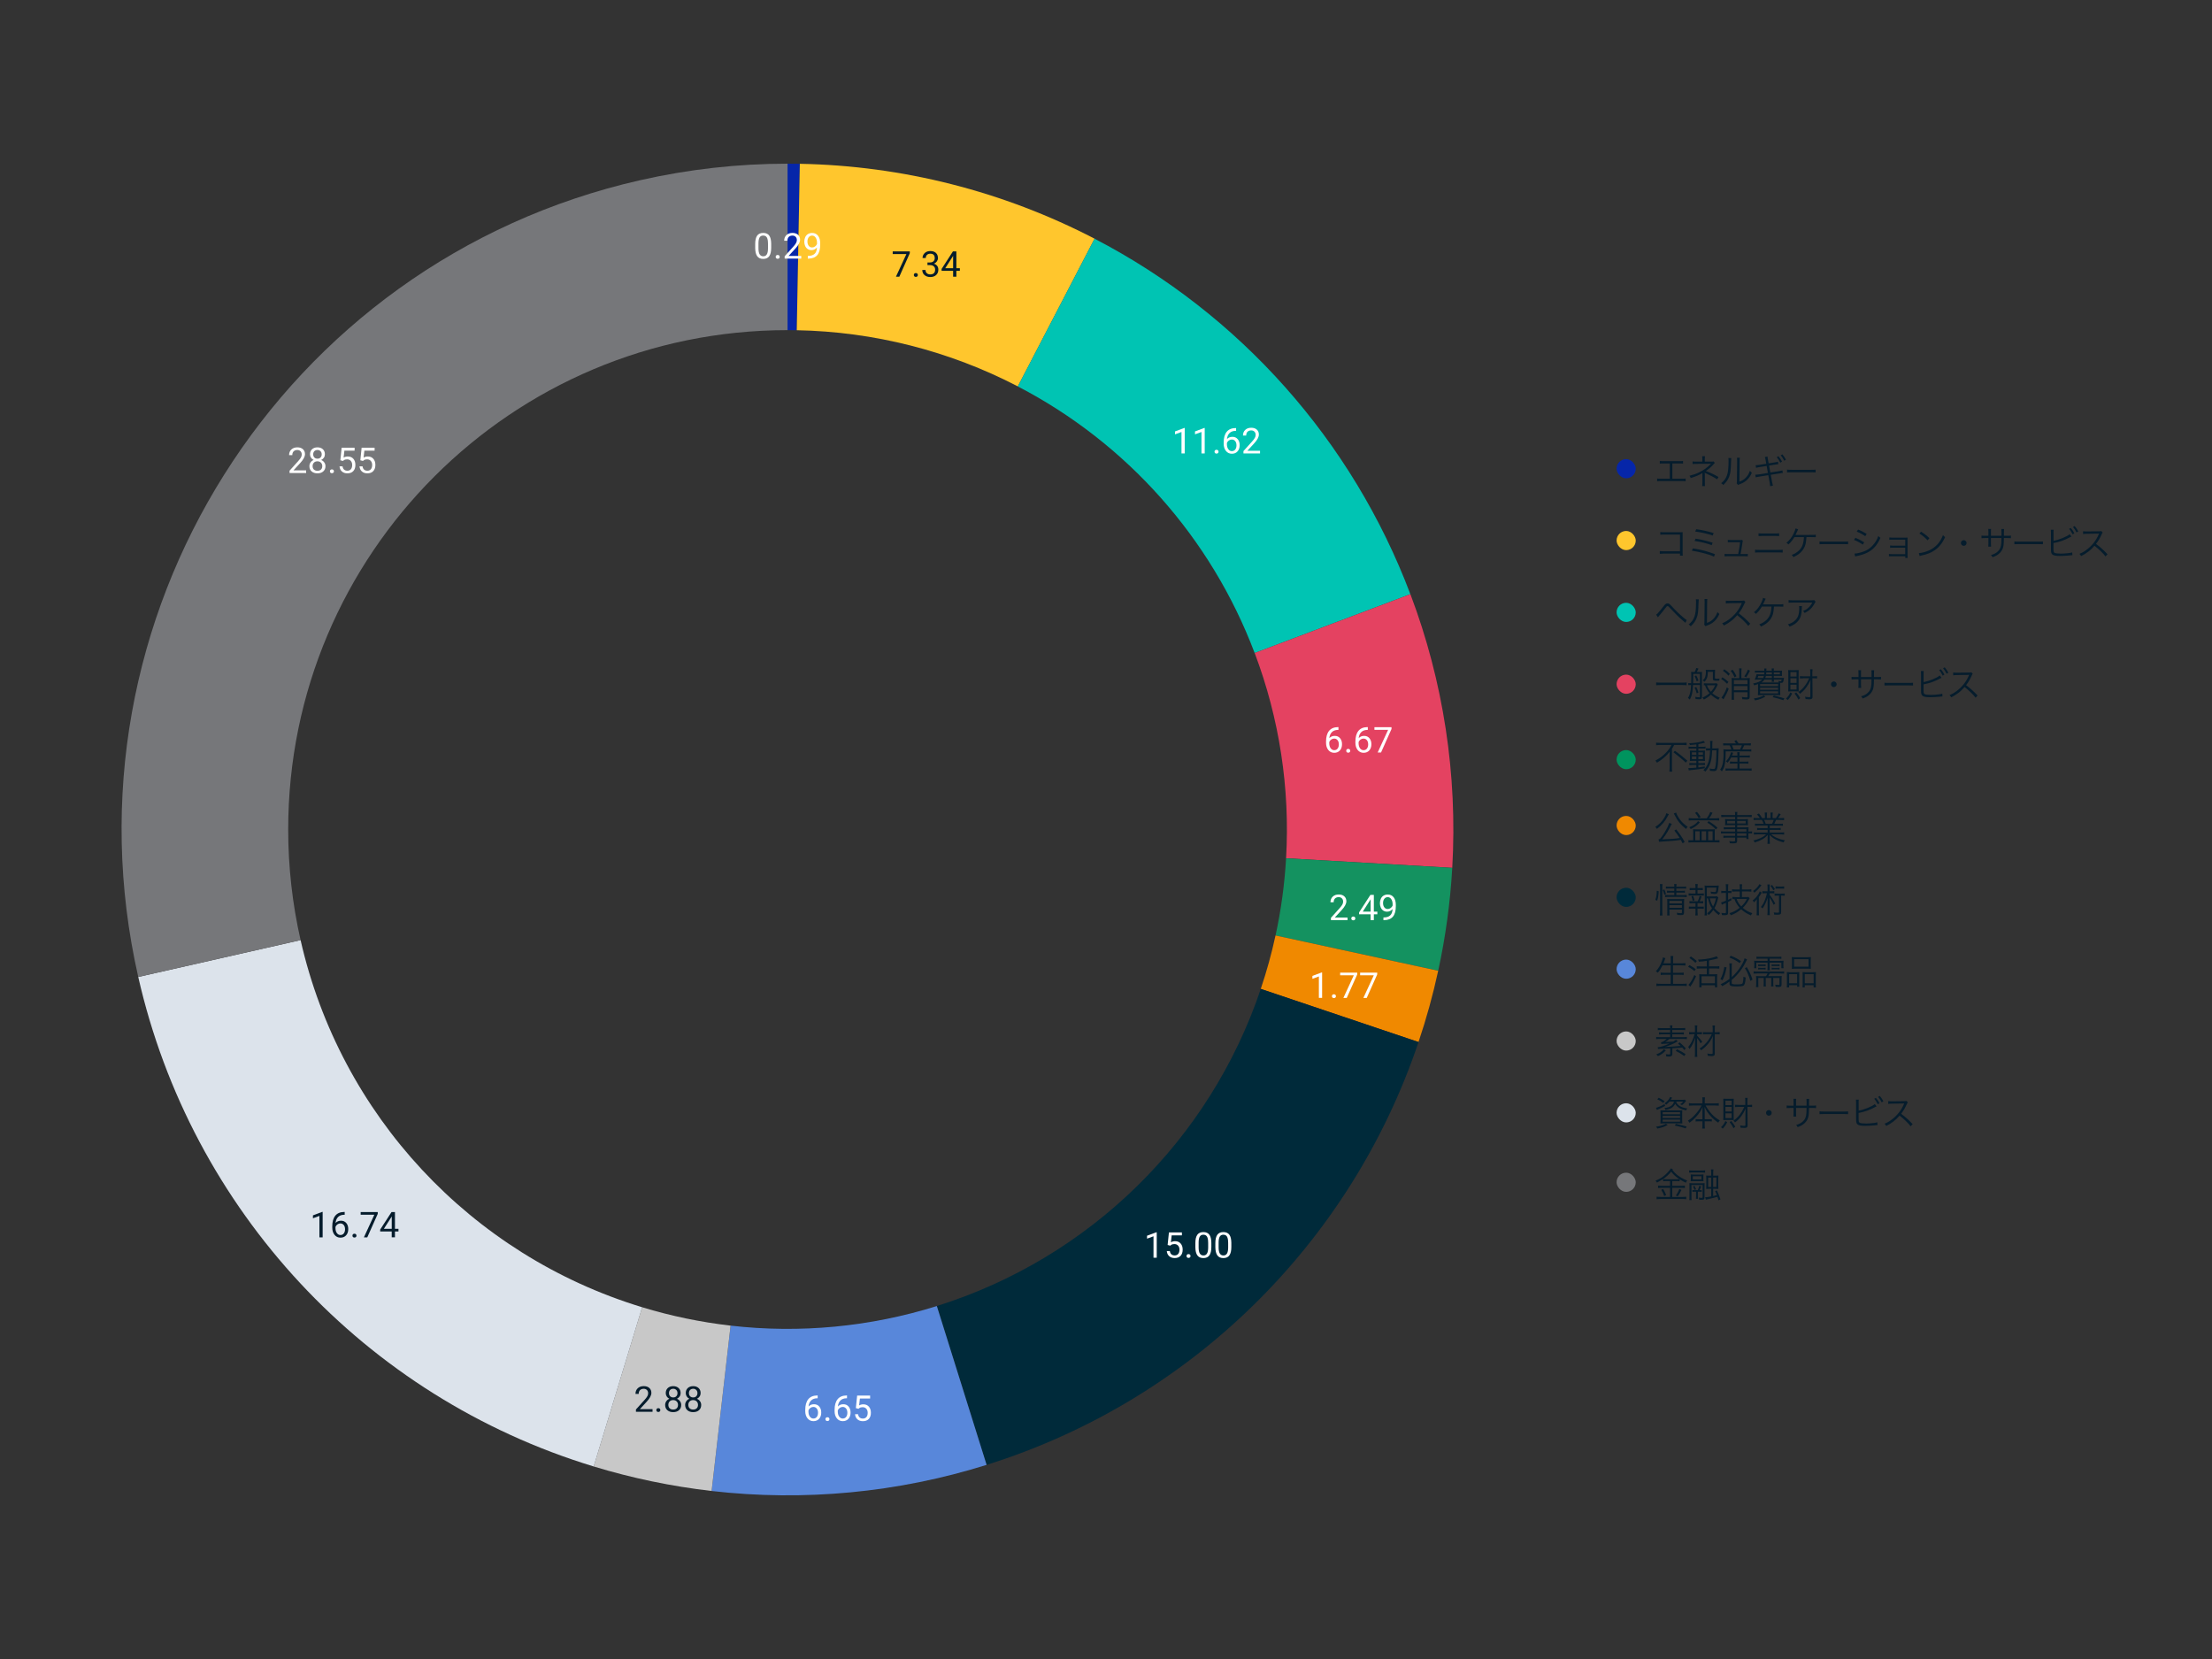 <?xml version="1.0" encoding="UTF-8"?>
<svg id="Layer_1" data-name="Layer 1" xmlns="http://www.w3.org/2000/svg" width="800" height="600" viewBox="0 0 800 600">
  <rect x="0" y="0" width="800" height="600" fill="#333333" stroke="none"/>
  <defs>
    <style>
      .cls-1, .cls-2 {
        fill: #dce3eb;
      }

      .cls-3 {
        fill: #051c2c;
      }

      .cls-4, .cls-5, .cls-6, .cls-7, .cls-8, .cls-9, .cls-10, .cls-11, .cls-12, .cls-2, .cls-13 {
        fill-rule: evenodd;
      }

      .cls-4, .cls-14 {
        fill: #c8c8c8;
      }

      .cls-5, .cls-15 {
        fill: #002a3a;
      }

      .cls-16, .cls-12 {
        fill: #00c4b3;
      }

      .cls-6 {
        fill: #149260;
      }

      .cls-7, .cls-17 {
        fill: #ffc62d;
      }

      .cls-18, .cls-9 {
        fill: #5887da;
      }

      .cls-19 {
        fill: #fff;
      }

      .cls-20, .cls-13 {
        fill: #f08900;
      }

      .cls-21, .cls-11 {
        fill: #e44261;
      }

      .cls-8, .cls-22 {
        fill: #0626a9;
      }

      .cls-23, .cls-10 {
        fill: #76777a;
      }

      .cls-24 {
        fill: #00945e;
      }
    </style>
  </defs>
  <g>
    <rect class="cls-22" x="584.66" y="166.05" width="6.93" height="6.93" rx="3.46" ry="3.46"/>
    <g>
      <path class="cls-3" d="M604.83,173.15h3.35c.75,0,1.01-.01,1.46-.08v.98c-.42-.05-.79-.06-1.45-.06h-7.42c-.65,0-1.01.01-1.44.06v-.98c.45.06.71.08,1.45.08h3.12v-5.54h-2.17c-.67,0-1.02.01-1.45.06v-.96c.44.06.74.08,1.46.08h5.49c.72,0,1.02-.01,1.46-.08v.96c-.42-.05-.77-.06-1.45-.06h-2.41v5.54Z"/>
      <path class="cls-3" d="M615.62,175.79c.05-.3.07-.62.07-1.06v-3.52c0-.06,0-.08.01-.14-.8.58-2.42,1.27-4.22,1.82-.16-.4-.23-.52-.46-.82,1.51-.39,2.4-.7,3.61-1.29,1.6-.78,2.99-1.79,4.2-3.09-.32.02-.52.04-.71.04l-4.77.03c-.56,0-.86.01-1.21.05v-.94c.33.06.69.09,1.21.09h2.32v-1.12c0-.41-.01-.6-.05-.85h1c-.05.26-.06.45-.06.82v1.15h2.62c.26,0,.39-.03.55-.09l.46.55c-.19.16-.21.19-.34.34-.84.99-1.49,1.57-2.9,2.59,1.92.74,2.99,1.25,4.57,2.17l-.51.83c-1.04-.7-2.12-1.29-4.12-2.19-.06-.03-.19-.09-.36-.19.04.19.05.34.05.64v3.1c0,.55,0,.75.05,1.09h-1.01Z"/>
      <path class="cls-3" d="M626.14,165.69q-.05.31-.07,1.07c-.1,3.39-.2,4.31-.67,5.57-.42,1.16-1.03,2-2.16,3.09-.25-.32-.38-.44-.75-.67,1.02-.81,1.7-1.71,2.11-2.87.39-1.09.56-2.72.56-5.36,0-.45-.01-.6-.05-.89l1.04.06ZM629.24,165.55c-.06.3-.08.52-.08,1.1l-.07,7.55c1.04-.39,1.67-.79,2.32-1.45.69-.71,1.17-1.54,1.47-2.5.26.34.36.45.7.73-.61,1.44-1.44,2.47-2.51,3.21-.55.38-1.05.62-1.79.91q-.22.09-.4.15c-.15.06-.17.08-.29.14l-.5-.58c.07-.21.09-.31.09-.85l.08-7.31q0-.81-.05-1.11h1.02Z"/>
      <path class="cls-3" d="M638.55,166.35c-.11-.62-.15-.78-.28-1.06l.99-.17c.01.31.01.39.14,1.07l.25,1.38,2.26-.35c.74-.14.81-.15,1.1-.25l.17.9c-.24.03-.31.03-.49.05-.07.01-.27.05-.62.1l-2.27.36.48,2.51,3.1-.5c.74-.12.95-.17,1.24-.27l.17.92c-.26.01-.31.02-.55.05-.11.02-.24.05-.39.08l-.29.04-3.14.5.51,2.77c.11.61.16.81.27,1.17l-1,.2c-.01-.32-.04-.54-.15-1.2l-.51-2.8-3.35.53c-.67.11-.8.14-1.2.26l-.16-.95h.08c.33,0,.59-.03,1.16-.11l3.32-.54-.45-2.52-2.57.4c-.72.12-.95.17-1.25.28l-.17-.95c.36,0,.7-.04,1.3-.12l2.55-.41-.25-1.35ZM643.21,165.01c.56.68.91,1.2,1.29,1.94l-.64.38c-.3-.66-.9-1.59-1.27-1.99l.62-.33ZM644.62,164.33c.56.69.88,1.15,1.29,1.94l-.62.36c-.26-.59-.79-1.4-1.27-1.96l.61-.34Z"/>
      <path class="cls-3" d="M646.32,169.83c.36.06.7.08,1.55.08h7.26c.92,0,1.12-.01,1.51-.06v1.01c-.4-.04-.69-.05-1.53-.05h-7.25c-.91,0-1.17.01-1.55.05v-1.02Z"/>
    </g>
    <rect class="cls-17" x="584.66" y="192.03" width="6.93" height="6.93" rx="3.46" ry="3.46"/>
    <g>
      <path class="cls-3" d="M601.63,200.23q-1.01.01-1.34.05v-.99c.41.08.59.09,1.36.09h5.95v-6.04h-5.69c-.75,0-1.01.01-1.44.06v-1c.44.08.62.09,1.44.09h6c.16,0,.34-.01.65-.03-.02.31-.02.52-.02.97v6.4c0,.46.02.91.06,1.14h-1v-.75h-5.97Z"/>
      <path class="cls-3" d="M612.25,198.33c3.16.51,5.34,1.09,7.99,2.09l-.35.91c-1.17-.55-2.2-.89-4.24-1.4-1.51-.38-2.52-.58-3.77-.76l.38-.84ZM613.23,194.81c2.1.33,3.94.76,6.16,1.46l-.32.9c-1.76-.67-3.96-1.21-6.2-1.52l.36-.84ZM613.46,191.4c2.07.28,3.99.69,6.3,1.38l-.32.91c-1.64-.6-4.26-1.2-6.34-1.45l.36-.84Z"/>
      <path class="cls-3" d="M631,200.39c.59,0,.8-.01,1.12-.08v.91c-.3-.05-.62-.06-1.14-.06h-6.12c-.54,0-.84.01-1.14.06v-.91c.34.06.54.08,1.12.08h3.8c.29-1.34.57-3.17.69-4.3h-3.34c-.71,0-.78,0-1.1.05v-.9c.3.05.62.08,1.11.08h3.35c.3,0,.41-.01.59-.09l.41.36c-.1.21-.11.25-.2.88-.29,1.99-.39,2.61-.65,3.92h1.49Z"/>
      <path class="cls-3" d="M634.74,198.8c.45.06.71.08,1.45.08h7.09c.74,0,1-.01,1.45-.08v1.05c-.41-.05-.77-.06-1.44-.06h-7.11c-.66,0-1.01.01-1.44.06v-1.05ZM636,192.87c.41.06.69.07,1.34.07h4.77c.65,0,.92-.01,1.34-.07v1.01c-.38-.04-.71-.05-1.32-.05h-4.8c-.61,0-.95.01-1.33.05v-1.01Z"/>
      <path class="cls-3" d="M653.33,194.26c-.14,1.84-.27,2.59-.67,3.51-.45,1.02-1.16,1.9-2.14,2.62-.52.39-1.01.66-1.92,1.11-.17-.39-.29-.54-.61-.8,1.09-.41,1.88-.89,2.64-1.62,1.15-1.1,1.67-2.5,1.79-4.82h-3.45c-.71,1.14-1.27,1.82-2.17,2.65-.23-.29-.34-.38-.74-.59,1.15-.91,1.97-1.97,2.67-3.45.38-.8.54-1.24.64-1.75l.95.3c-.11.22-.15.29-.31.69-.29.66-.5,1.12-.65,1.36q.2-.01,5.81-.01c.79,0,1.02-.01,1.54-.08v.91q-.34-.02-1.55-.04h-1.81Z"/>
      <path class="cls-3" d="M658.07,195.81c.36.06.7.07,1.55.07h7.26c.92,0,1.12-.01,1.51-.06v1.01c-.4-.04-.69-.05-1.53-.05h-7.25c-.91,0-1.17.01-1.55.05v-1.02Z"/>
      <path class="cls-3" d="M671.03,194.5c1.19.49,2.09.95,3.17,1.64l-.49.84c-.91-.66-2.05-1.29-3.19-1.71l.5-.76ZM670.7,200.21c.81,0,2.11-.3,3.36-.77,1.55-.59,2.74-1.47,3.75-2.79.7-.91,1.11-1.7,1.5-2.8.31.33.44.44.77.66-1.09,2.6-2.61,4.3-4.81,5.39-.88.44-2.14.86-3.16,1.08-.2.04-.42.09-.67.14-.25.05-.3.08-.49.14l-.25-1.04ZM672,191.51c1.22.5,2.04.91,3.1,1.58l-.51.84c-.86-.64-2.16-1.34-3.07-1.65l.49-.76Z"/>
      <path class="cls-3" d="M684.25,201.17c-.67,0-.78,0-1.09.05v-.88c.3.05.62.08,1.09.08h4.8v-2.35h-4.4c-.66,0-.76,0-1.07.05v-.85c.3.05.6.08,1.09.08h4.39v-2.17h-4.67c-.66,0-.78,0-1.09.05v-.86c.3.05.6.08,1.09.08h4.65c.4,0,.62-.01.85-.03-.01.33-.01.53-.01.96v5.65c0,.4.01.56.05.77h-.86v-.62h-4.8Z"/>
      <path class="cls-3" d="M693.98,200.04c.98-.04,2.47-.42,3.64-.96,2.41-1.08,4.09-2.91,5.1-5.56.29.39.41.5.76.74-1,2.17-2.16,3.64-3.81,4.77-1.29.88-2.57,1.39-4.66,1.86-.34.08-.44.1-.75.2l-.28-1.05ZM694.78,192.29c1.34.85,2.11,1.46,3.01,2.35l-.65.77c-.9-.97-1.89-1.79-2.97-2.45l.61-.67Z"/>
      <path class="cls-3" d="M711.24,196.38c0,.56-.46,1.03-1.03,1.03s-1.02-.46-1.02-1.03.46-1.02,1.02-1.02,1.03.46,1.03,1.02Z"/>
      <path class="cls-3" d="M723.86,193.78v-1.21c0-.89,0-.99-.04-1.26h.97q-.04.33-.05,1.16v1.31h1.08c.74,0,1.01-.01,1.46-.08v.95c-.42-.05-.79-.06-1.45-.06h-1.1c-.02,2.54-.15,3.34-.61,4.24-.44.82-1.14,1.54-2.04,2.06-.44.24-.76.39-1.45.64-.16-.35-.26-.49-.56-.79,1.09-.31,1.72-.64,2.39-1.23.88-.79,1.22-1.61,1.34-3.12.02-.4.04-.79.05-1.8h-3.8v2.09c0,.54.01.7.05,1.01h-1.01c.04-.27.05-.51.05-1.05v-2.05h-1.05c-.66,0-1.02.01-1.45.06v-.95c.45.06.72.08,1.46.08h1.04v-1.44c0-.54-.01-.76-.05-1.05h1.01c-.05.34-.05.44-.05,1.01v1.47h3.81Z"/>
      <path class="cls-3" d="M728.54,195.81c.36.06.7.07,1.55.07h7.26c.92,0,1.12-.01,1.51-.06v1.01c-.4-.04-.69-.05-1.53-.05h-7.25c-.91,0-1.17.01-1.55.05v-1.02Z"/>
      <path class="cls-3" d="M742.67,195.59c1.97-.34,5.02-1.57,5.86-2.4l.64.85c-.19.09-.25.11-.54.26-1.86,1.03-3.86,1.74-5.96,2.11v1.9s-.01.09-.01.14c0,.88.05,1.16.26,1.37.16.18.44.26.95.33.39.05.97.08,1.47.08.78,0,1.89-.08,2.86-.2.54-.06.77-.11,1.24-.25l.07,1c-.19.01-.22.01-.41.04h-.16s-.6.08-.6.08c-.8.09-2.45.17-3.31.17-1.47,0-2.3-.15-2.74-.51-.3-.25-.45-.61-.51-1.2-.01-.2-.02-.45-.02-.97v-5.76c0-.55-.01-.75-.05-1.04h1.03c-.05.3-.06.5-.06,1.05v2.96ZM748.93,190.94c.56.67.91,1.2,1.29,1.94l-.62.38c-.31-.66-.91-1.6-1.29-1.99l.62-.33ZM750.34,190.25c.56.69.88,1.16,1.3,1.95l-.64.35c-.26-.59-.79-1.39-1.27-1.96l.61-.34Z"/>
      <path class="cls-3" d="M761.5,201.24c-.99-1.26-2.4-2.62-4-3.86-.88,1-1.49,1.58-2.39,2.24-.86.62-1.52,1.04-2.45,1.5-.2-.37-.3-.51-.61-.82.96-.39,1.58-.72,2.54-1.44,2-1.47,3.55-3.45,4.46-5.64.03-.08.04-.09.06-.15.03-.04.03-.05.04-.09-.11.01-.15.01-.3.01l-4.17.06c-.56.01-.92.04-1.29.1l-.02-1.01c.34.05.56.06.99.06h.32l4.46-.05c.44-.01.59-.02.8-.1l.52.54c-.12.15-.21.3-.35.61-.7,1.55-1.29,2.54-2.06,3.5,1.64,1.25,2.74,2.24,4.16,3.75l-.71.79Z"/>
    </g>
    <rect class="cls-16" x="584.66" y="218.01" width="6.93" height="6.93" rx="3.46" ry="3.46"/>
    <g>
      <path class="cls-3" d="M598.97,222.29c.17-.1.26-.17.41-.31.37-.36,1.52-1.75,2.14-2.56.71-.95,1.02-1.19,1.59-1.19.5,0,.7.15,1.61,1.15,1.4,1.54,2.9,2.97,4.27,4.09.59.48.79.62,1.04.75l-.47,1.03c-.27-.25-.29-.26-1.11-.96-1.15-.96-2.55-2.34-4.24-4.15-.82-.89-.88-.92-1.12-.92s-.31.06-.86.8c-.49.66-1.46,1.86-2.26,2.79-.09.1-.19.23-.35.44l-.64-.94Z"/>
      <path class="cls-3" d="M614.39,216.78q-.05.31-.08,1.08c-.1,3.39-.2,4.31-.67,5.57-.42,1.16-1.03,2-2.16,3.09-.25-.33-.38-.44-.75-.67,1.02-.81,1.7-1.71,2.11-2.88.39-1.09.56-2.72.56-5.36,0-.45-.01-.6-.05-.89l1.04.06ZM617.49,216.64c-.06.3-.08.53-.08,1.1l-.07,7.55c1.04-.39,1.67-.79,2.32-1.45.69-.71,1.17-1.54,1.47-2.5.26.34.36.45.7.72-.61,1.44-1.44,2.47-2.51,3.21-.55.38-1.05.62-1.79.91q-.22.09-.4.15c-.15.06-.17.07-.29.14l-.5-.57c.07-.21.09-.31.09-.85l.08-7.31q0-.81-.05-1.11h1.02Z"/>
      <path class="cls-3" d="M632.29,226.35c-.99-1.26-2.4-2.62-4-3.86-.88,1-1.49,1.58-2.39,2.24-.86.62-1.52,1.04-2.45,1.5-.2-.37-.3-.51-.61-.82.96-.39,1.58-.72,2.54-1.44,2-1.47,3.55-3.45,4.46-5.64.03-.08.04-.09.06-.15.03-.04.03-.05.04-.09-.11.01-.15.01-.3.01l-4.17.06c-.56.01-.92.04-1.29.1l-.02-1.01c.34.05.56.06.99.06h.32l4.46-.05c.44-.01.59-.02.8-.1l.52.54c-.12.15-.21.3-.35.61-.7,1.55-1.29,2.54-2.06,3.5,1.64,1.25,2.74,2.24,4.16,3.75l-.71.79Z"/>
      <path class="cls-3" d="M641.58,219.38c-.14,1.84-.27,2.59-.67,3.51-.45,1.02-1.16,1.9-2.14,2.62-.52.39-1.01.66-1.92,1.11-.17-.39-.29-.54-.61-.8,1.09-.41,1.88-.89,2.64-1.62,1.15-1.1,1.67-2.5,1.79-4.82h-3.45c-.71,1.14-1.27,1.82-2.17,2.65-.23-.29-.34-.38-.74-.59,1.15-.91,1.97-1.97,2.67-3.45.38-.8.54-1.24.64-1.75l.95.3c-.11.22-.15.29-.31.69-.29.66-.5,1.12-.65,1.36q.2-.01,5.81-.01c.79,0,1.02-.01,1.54-.08v.91q-.34-.02-1.55-.04h-1.81Z"/>
      <path class="cls-3" d="M651.69,219.19q-.04.22-.05.88c-.04,2.09-.39,3.32-1.24,4.4-.76.96-1.69,1.59-3.2,2.16-.19-.4-.28-.53-.58-.84,1.01-.3,1.64-.61,2.29-1.15,1.33-1.06,1.81-2.34,1.81-4.77,0-.35-.01-.44-.05-.67h1.01ZM656.63,217.62c-.12.16-.15.2-.3.5-.86,1.67-2.02,2.81-3.65,3.56-.19-.31-.29-.42-.61-.71.88-.34,1.39-.64,1.97-1.19.57-.54,1.04-1.15,1.4-1.86h-7.1c-.69,0-1.01.01-1.47.06v-.96c.42.06.78.09,1.49.09h6.71q.84,0,1.06-.09l.5.6Z"/>
    </g>
    <rect class="cls-21" x="584.66" y="243.99" width="6.93" height="6.93" rx="3.46" ry="3.46"/>
    <rect class="cls-24" x="584.66" y="271.27" width="6.93" height="6.93" rx="3.46" ry="3.46"/>
    <g>
      <path class="cls-3" d="M609.99,247.84c-.45-.06-.88-.09-1.65-.09h-7.7c-.69,0-1.26.02-1.66.09v-1.04c.4.06.94.09,1.66.09h7.7c.74,0,1.27-.03,1.65-.09v1.04Z"/>
      <path class="cls-3" d="M612.88,243.06c.28-.49.49-1.04.59-1.47l.81.2c-.22.51-.4.88-.61,1.27h.88c.46,0,.79-.02,1.02-.06-.04.3-.05.5-.05.89v8.12c0,.66-.26.9-1,.9q-.42,0-1.29-.09c-.02-.33-.05-.45-.17-.8.61.11,1.09.16,1.47.16.25,0,.28-.04.28-.33v-4.1h-2.49c-.08,1.26-.14,1.8-.27,2.59-.2,1.12-.44,1.81-.92,2.67-.24-.27-.39-.4-.66-.59.48-.72.76-1.49.92-2.5.11-.64.15-1.1.21-2.17h-.12c-.39,0-.66.01-.9.05v-.76c.19.04.47.05.9.05h.16c.03-.69.04-1.45.04-2.35,0-1.03-.01-1.39-.08-1.75.33.05.64.06,1.06.06h.22ZM614.8,243.71h-2.42v.84c0,1.02,0,1.06-.04,2.55h2.46v-3.39ZM613.47,244.27c.35.64.5.99.81,1.86l-.64.3c-.25-.87-.42-1.29-.75-1.87l.58-.29ZM613.47,248.46c.34.65.5,1.06.81,2l-.64.3c-.25-.92-.41-1.36-.75-2.01l.58-.29ZM616.55,247.83q-.07,0-.17.01t-.17.03v-.76c.19.04.5.05,1.01.05h2.7c.34,0,.77-.03.92-.06l.42.49c-.08.11-.11.19-.25.49-.4.92-.97,1.79-1.72,2.62.79.7,1.65,1.21,2.69,1.62-.17.19-.35.46-.5.75-1.06-.5-1.84-1.02-2.7-1.85-.75.71-1.45,1.2-2.55,1.79-.16-.29-.23-.36-.55-.69,1.16-.53,1.75-.89,2.59-1.64-.8-.94-1.17-1.6-1.64-2.85h-.08ZM619.22,242.27c.47,0,.75-.01,1.06-.05-.04.34-.05.66-.05,1.19v1.79c0,.21.16.28.71.28.4,0,.62-.03.92-.08l-.05.75c-.51.04-.72.05-.96.05-1.1,0-1.37-.15-1.37-.76v-2.47h-1.79c-.03,1.8-.41,2.86-1.29,3.6-.21-.26-.36-.4-.62-.54.5-.34.75-.67.95-1.29.15-.42.24-1.1.24-1.74,0-.27-.01-.5-.06-.77.38.04.69.05,1.01.05h1.3ZM617.33,247.82c.47,1.15.76,1.61,1.44,2.36.73-.79,1.17-1.49,1.55-2.36h-2.99Z"/>
      <path class="cls-3" d="M622.95,244.97c.84.51,1.36.91,2.16,1.64l-.49.69c-.79-.81-1.32-1.25-2.15-1.75l.47-.58ZM625.21,249.08c-.55,1.41-.74,1.81-1.59,3.31q-.21.4-.29.54l-.74-.65c.15-.15.22-.25.35-.44.66-.96,1.08-1.8,1.6-3.25l.66.49ZM623.62,242.05c.81.54,1.29.94,2,1.66l-.5.65c-.64-.74-1.16-1.19-2.01-1.76l.51-.55ZM626.63,242.22c.64.84.96,1.4,1.39,2.34l-.7.38c-.41-.95-.74-1.5-1.39-2.35l.7-.36ZM631.69,245.26c.49,0,.84-.01,1.15-.06-.04.3-.05.69-.05,1.17v5.71c0,.68-.27.88-1.2.88-.39,0-.91-.04-1.46-.09-.03-.29-.06-.45-.17-.81.66.11,1.15.16,1.59.16.38,0,.46-.06.46-.27v-1.59h-4.92v1.32c0,.58.03,1.09.08,1.4h-.92c.04-.31.06-.82.06-1.4v-5.35c0-.59-.01-.9-.04-1.12.27.04.61.05,1.15.05h1.6v-2.37c0-.47-.03-.81-.08-1.17h.94c-.05.36-.08.7-.08,1.17v2.37h1.9ZM632,247.43v-1.47h-4.92v1.47h4.92ZM627.08,248.13v1.52h4.92v-1.52h-4.92ZM632.91,242.53c-.49,1.04-.77,1.56-1.36,2.44l-.69-.36c.62-.9.95-1.5,1.27-2.42l.77.35Z"/>
      <path class="cls-3" d="M644.01,245.19c.7,0,.91,0,1.2-.04q-.02.17-.1.6c-.11.7-.16.86-.3,1.01-.12.16-.31.22-.64.22-.14,0-.25-.01-.34-.02-.01.45-.01.7-.01,1.16v2.01c0,.64.01.99.05,1.29-.33-.04-.81-.05-1.4-.05h-5.31c-.6,0-1.06.01-1.39.05.02-.26.05-.67.05-1.26v-2.77c-.44.19-.69.27-1.38.47-.09-.2-.2-.4-.4-.67,1.9-.39,2.57-.69,3.26-1.42h-1.6c-.47,0-.78.01-1.1.04.35-.67.52-1.16.69-1.96.27.03.56.04,1.12.04h1.62c.02-.28.04-.41.06-.67h-2.19c-.5,0-.85.01-1.21.06v-.73c.3.05.6.06,1.21.06h2.2c0-.39,0-.52-.05-.85h.81c0,.06-.02.34-.05.85h1.99v-.14c0-.3-.01-.46-.06-.73h.82c-.05.26-.06.43-.06.74v.12h1.8c.58,0,.92-.01,1.2-.06-.04.25-.05.44-.05.81v.42c0,.41,0,.5.04.7-.36-.03-.72-.04-1.2-.04h-1.79v.75h2.49ZM638.45,251.96c-1.3.72-2.05,1-3.72,1.35-.14-.3-.25-.49-.45-.7,1.55-.21,2.45-.49,3.6-1.11l.57.46ZM635.91,244.45c-.14.41-.19.54-.28.75h2.05c.12-.25.2-.47.26-.75h-2.04ZM636.57,248.14h6.49v-.74h-6.49v.74ZM636.57,249.46h6.49v-.74h-6.49v.74ZM636.57,250.78h6.49v-.75h-6.49v.75ZM643.32,246.78c0-.14-.05-.34-.12-.55.36.12.56.16.79.16q.28,0,.4-.62h-2.86v.11c0,.29.01.48.05.69h-.81c.05-.21.06-.4.06-.67v-.12h-2.69c-.27.41-.57.7-1.11,1.04h6.3v-.02ZM638.66,244.45c-.06.29-.12.5-.22.75h2.39v-.75h-2.16ZM638.8,243.21c-.01.38-.03.47-.05.67h2.08v-.67h-2.02ZM641.52,251.53c2.01.5,2.76.7,3.84,1.05l-.39.66c-1.15-.42-2.29-.75-3.87-1.1l.42-.61ZM641.52,243.88h2.21v-.67h-2.21v.67Z"/>
      <path class="cls-3" d="M648.16,250.83c-.49,1-.86,1.54-1.62,2.35-.22-.25-.34-.35-.62-.53.8-.75,1.12-1.21,1.59-2.21l.66.39ZM647.77,250.04c-.45,0-.74.01-1.04.04.02-.26.04-.7.04-1.2v-5.35c0-.41-.01-.75-.05-1.19.42.02.77.04,1.1.04h1.6c.47,0,.85-.01,1.11-.04-.03.3-.04.69-.04,1.16v5.45c0,.53.01.86.04,1.12-.31-.03-.59-.04-1.08-.04h-1.69ZM647.52,244.67h2.24v-1.6h-2.24v1.6ZM647.52,246.98h2.24v-1.66h-2.24v1.66ZM647.52,249.37h2.24v-1.74h-2.24v1.74ZM650.44,253.02c-.41-.81-.82-1.47-1.4-2.2l.58-.41c.6.71,1,1.27,1.45,2.06l-.62.55ZM652.19,245.32c-.41,0-.88.03-1.22.06v-.84c.39.04.76.06,1.22.06h2.51v-1.4c0-.6-.03-.86-.08-1.16h.92c-.05.34-.08.67-.08,1.1v1.46h.55c.47,0,.81-.03,1.15-.08v.86c-.34-.05-.66-.08-1.12-.08h-.56l.06,6.64v.02c0,.71-.29.95-1.19.95-.41,0-.88-.03-1.34-.08-.04-.34-.08-.5-.22-.85.58.1,1.09.16,1.46.16.42,0,.49-.05.49-.36v-4.14c-.01-.57.01-1.11.06-1.71-.42.97-.92,1.85-1.51,2.66-.65.89-1.34,1.59-2.3,2.32-.22-.31-.41-.51-.59-.64.97-.66,1.65-1.31,2.39-2.3.51-.69.85-1.25,1.19-1.95.04-.06.09-.19.17-.36.04-.07.09-.2.17-.38h-2.15Z"/>
      <path class="cls-3" d="M664.25,247.47c0,.56-.46,1.03-1.03,1.03s-1.02-.46-1.02-1.03.46-1.02,1.02-1.02,1.03.46,1.03,1.02Z"/>
      <path class="cls-3" d="M676.87,244.87v-1.21c0-.89,0-.99-.04-1.26h.97q-.04.33-.05,1.16v1.31h1.08c.74,0,1.01-.01,1.46-.08v.95c-.42-.05-.79-.06-1.45-.06h-1.1c-.02,2.54-.15,3.34-.61,4.24-.44.82-1.14,1.54-2.04,2.06-.44.24-.76.39-1.45.64-.16-.35-.26-.49-.56-.79,1.09-.31,1.72-.64,2.39-1.23.88-.79,1.22-1.61,1.34-3.12.02-.4.04-.79.05-1.8h-3.8v2.09c0,.54.01.7.05,1.01h-1.01c.04-.27.05-.51.05-1.05v-2.05h-1.05c-.66,0-1.02.01-1.45.06v-.95c.45.06.72.08,1.46.08h1.04v-1.44c0-.54-.01-.76-.05-1.05h1.01c-.05.34-.05.44-.05,1.01v1.47h3.81Z"/>
      <path class="cls-3" d="M681.56,246.91c.36.06.7.07,1.55.07h7.26c.92,0,1.12-.01,1.51-.06v1.01c-.4-.04-.69-.05-1.53-.05h-7.25c-.91,0-1.17.01-1.55.05v-1.02Z"/>
      <path class="cls-3" d="M695.68,246.68c1.97-.34,5.02-1.57,5.86-2.4l.64.85c-.19.09-.25.11-.54.26-1.86,1.03-3.86,1.74-5.96,2.11v1.9s-.01.09-.01.14c0,.88.05,1.16.26,1.37.16.18.44.26.95.33.39.05.97.08,1.47.08.78,0,1.89-.08,2.86-.2.54-.06.77-.11,1.24-.25l.07,1c-.19.01-.22.01-.41.04h-.16s-.6.08-.6.08c-.8.09-2.45.17-3.31.17-1.47,0-2.3-.15-2.74-.51-.3-.25-.45-.61-.51-1.2-.01-.2-.02-.45-.02-.97v-5.76c0-.55-.01-.75-.05-1.04h1.03c-.05.3-.06.5-.06,1.05v2.96ZM701.94,242.03c.56.67.91,1.2,1.29,1.94l-.62.38c-.31-.66-.91-1.6-1.29-1.99l.62-.33ZM703.35,241.35c.56.69.88,1.16,1.3,1.95l-.64.35c-.26-.59-.79-1.39-1.27-1.96l.61-.34Z"/>
      <path class="cls-3" d="M714.51,252.33c-.99-1.26-2.4-2.62-4-3.86-.88,1-1.49,1.58-2.39,2.24-.86.62-1.52,1.04-2.45,1.5-.2-.37-.3-.51-.61-.82.96-.39,1.58-.72,2.54-1.44,2-1.47,3.55-3.45,4.46-5.64.03-.08.04-.09.06-.15.03-.04.03-.05.04-.09-.11.01-.15.01-.3.01l-4.17.06c-.56.01-.92.04-1.29.1l-.02-1.01c.34.05.56.06.99.06h.32l4.46-.05c.44-.01.59-.02.8-.1l.52.54c-.12.15-.21.3-.35.61-.7,1.55-1.29,2.54-2.06,3.5,1.64,1.25,2.74,2.24,4.16,3.75l-.71.79Z"/>
    </g>
    <g>
      <path class="cls-3" d="M600.32,269.42c-.47,0-.96.03-1.36.08v-.91c.39.05.8.08,1.35.08h8.31c.6,0,1-.03,1.36-.08v.91c-.39-.05-.84-.08-1.35-.08h-3.14c-.3.61-.45.89-.8,1.4v6.92c0,.51.03.92.09,1.35h-1.03c.05-.41.09-.89.09-1.35v-4.46c0-.5.01-.92.03-1.42-.46.64-1.11,1.32-1.91,2.02-.76.69-1.54,1.25-2.7,1.96-.15-.28-.28-.44-.58-.74,1.61-.88,2.72-1.72,3.87-2.9.88-.92,1.5-1.8,1.97-2.79h-4.21ZM605.75,271.54c1.24.84,3.15,2.35,4.51,3.57l-.58.7c-.67-.67-.96-.92-2.2-1.94-.85-.71-1.33-1.09-2.24-1.79l.5-.55Z"/>
      <path class="cls-3" d="M614.23,270.08h1.5c.55,0,.86-.01,1.1-.06v.75c-.22-.04-.4-.05-1-.05h-1.6v.78h1.3c.49,0,.8-.01,1.1-.04-.04.24-.05.45-.05,1.1v1.45c0,.62.01.92.05,1.19-.3-.03-.62-.04-1.15-.04h-1.25v.84h1.26c.65,0,.86-.01,1.14-.05v.75c-.26-.04-.44-.05-1.02-.05h-1.38v.9c.83-.1,1.2-.16,2.32-.35v.66c-1.75.3-3,.46-5.12.67-.33.04-.42.05-.66.1l-.16-.86c.21.01.4.01.53.01.39,0,1.37-.06,2.37-.16v-.97h-1.39c-.39,0-.8.03-1.14.06v-.77c.3.05.61.06,1.15.06h1.38v-.84h-1.19c-.52,0-.86.01-1.16.04.03-.28.04-.55.04-1.17v-1.46c0-.62,0-.75-.04-1.1.33.03.66.04,1.19.04h1.16v-.78h-1.7c-.53,0-.8.01-1.12.06v-.77c.34.05.64.08,1.14.08h1.69v-.88c-.76.1-1.39.17-2.31.24-.05-.22-.1-.34-.31-.66,2.01-.04,4.36-.44,5.21-.86l.55.64c-.15.02-.19.04-.62.15-.47.14-.74.19-1.79.39v.99ZM613.5,272.09h-1.6v.91h1.6v-.91ZM613.5,273.57h-1.6v.97h1.6v-.97ZM615.88,273v-.91h-1.65v.91h1.65ZM615.88,274.55v-.97h-1.65v.97h1.65ZM619.24,271.39c-.08,1.72-.24,3-.51,4.01-.39,1.45-.91,2.42-1.96,3.67-.15-.18-.44-.39-.71-.54.71-.72,1.06-1.2,1.45-2.02.58-1.21.88-2.81.96-5.12h-.32c-.51,0-.81.01-1.16.06v-.85c.33.05.58.06,1.11.06h.41c.01-.7.01-1.01.01-1.4,0-.71-.01-.96-.07-1.29h.92c-.06.24-.08.49-.08.95-.01.6-.03,1.61-.03,1.74h1.22c.5,0,.78-.01,1.11-.05-.02.28-.04.53-.06,1.31-.09,3.77-.25,5.54-.59,6.35-.17.45-.5.61-1.2.61-.34,0-.79-.03-1.32-.1-.01-.27-.05-.55-.14-.84.65.12.99.17,1.35.17.42,0,.55-.06.65-.34.27-.71.49-3.47.49-6.34v-.06h-1.54Z"/>
      <path class="cls-3" d="M624.43,269.55c-.54,0-.85.01-1.22.05v-.81c.29.05.66.07,1.26.07h3.39c-.19-.29-.29-.42-.6-.8l.66-.4q.4.49.86,1.2h3.12c.64,0,1.01-.02,1.32-.07v.81c-.4-.04-.74-.05-1.3-.05h-1.1c-.27.62-.5,1.08-.74,1.5h1.85c.72,0,1.1-.01,1.45-.08v.83c-.36-.05-.74-.06-1.45-.06h-7.8c-.01,4.02-.35,5.74-1.4,7.26-.23-.31-.31-.41-.61-.64.42-.62.67-1.16.85-1.87.22-.88.38-2.41.38-3.79,0-.66-.01-1.36-.05-1.72.46.06.82.08,1.44.08h1.41c-.2-.65-.3-.9-.6-1.5h-1.12ZM626.09,273.95c-.34.67-.71,1.24-1.29,1.91-.22-.25-.35-.35-.61-.51.67-.69,1.01-1.16,1.39-1.99.24-.5.36-.85.45-1.3l.81.19s-.16.36-.44,1.01h1.95v-.25c0-.45-.01-.67-.06-.96h.89c-.05.3-.06.51-.06.96v.25h2.49c.62,0,.95-.03,1.24-.08v.81c-.34-.04-.71-.05-1.24-.05h-2.49v1.52h2.07c.56,0,.84-.01,1.14-.06v.79c-.36-.04-.64-.05-1.14-.05h-2.07v1.82h3.22c.55,0,.89-.01,1.16-.06v.84c-.35-.05-.71-.08-1.17-.08h-7.12c-.44,0-.79.03-1.15.08v-.84c.3.05.62.06,1.14.06h3.16v-1.82h-1.54c-.48,0-.83.01-1.16.05v-.77c.28.04.58.05,1.16.05h1.54v-1.52h-2.26ZM626.38,269.55q.04.06.09.17c.16.33.35.83.53,1.33h2.27q.05-.09.15-.25c.2-.38.35-.7.56-1.25h-3.6Z"/>
    </g>
    <rect class="cls-20" x="584.66" y="295.09" width="6.93" height="6.93" rx="3.46" ry="3.46"/>
    <g>
      <path class="cls-3" d="M603.57,294.44c-.11.15-.15.21-.35.64-.94,1.87-2.19,3.36-3.96,4.7-.19-.3-.34-.47-.6-.7,1.49-1,2.46-2,3.24-3.3.46-.75.67-1.25.74-1.66l.94.33ZM599.83,303.55c.3-.05.41-.09.58-.21.61-.7,1.59-2.15,2.2-3.29.44-.79.71-1.39.9-1.91q.16-.44.18-.52l.95.35c-.1.12-.12.17-.22.39-.38.76-1.02,1.95-1.52,2.77-.55.87-.62.99-1.72,2.44,3.04-.11,4.95-.26,6.31-.49q-.1-.15-.38-.59c-.35-.55-.85-1.22-1.57-2.1l.67-.43c1.25,1.54,2.25,3.01,3.07,4.54l-.75.49c-.33-.65-.44-.86-.65-1.24-1.58.25-3.89.46-7.2.64-.24.01-.58.05-.66.07l-.17-.91ZM606.2,293.89c.19.69.74,1.69,1.42,2.57.72.96,1.51,1.7,2.76,2.57-.28.28-.41.45-.59.78-2.1-1.67-3.02-2.82-4.24-5.25-.09-.16-.12-.24-.2-.36l.84-.31Z"/>
      <path class="cls-3" d="M612.36,300.99c0-.61-.01-.83-.04-1.09.31.04.76.05,1.35.05h5.24c.53,0,.94-.01,1.31-.06-.05.25-.06.57-.06,1.09v2.91h.69c.5,0,.75-.01,1.02-.06v.85c-.35-.04-.64-.05-1.11-.05h-8.95c-.49,0-.85.02-1.17.07v-.87c.27.06.5.07.97.07h.75v-2.91ZM617.23,295.95c.58-.72.95-1.36,1.31-2.29l.83.29c-.44.86-.74,1.34-1.26,2h2.38c.59,0,.94-.02,1.29-.07v.88c-.36-.05-.76-.08-1.28-.08h-8.46c-.53,0-.92.02-1.29.08v-.88c.35.05.71.07,1.29.07h5.2ZM614.78,297.44c-.97,1.08-1.95,1.78-3.31,2.39-.19-.31-.27-.42-.54-.65,1.49-.54,2.54-1.27,3.19-2.21l.66.47ZM613.74,293.63c.56.65.89,1.11,1.33,1.91l-.73.35c-.44-.86-.71-1.27-1.3-1.92l.7-.34ZM613.12,303.9h1.59v-3.25h-1.59v3.25ZM615.43,303.9h1.61v-3.25h-1.61v3.25ZM620.58,299.97c-.69-.7-.9-.9-1.44-1.31-.69-.53-1-.74-1.67-1.14l.49-.55q.38.25,1.29.85c.72.48,1.22.89,1.9,1.55l-.56.6ZM617.78,303.9h1.61v-3.25h-1.61v3.25Z"/>
      <path class="cls-3" d="M632.38,300.74c.66,0,1.02-.03,1.29-.08v.79c-.31-.05-.67-.06-1.29-.06h-.04v.81c0,.61.02.95.08,1.25h-.81v-.51h-3.35v1.04c0,.86-.24,1.04-1.47,1.04-.27,0-.58-.01-1.17-.05-.02-.31-.08-.47-.21-.79.64.09,1.07.12,1.54.12s.57-.06.57-.34v-1.02h-3.01c-.57,0-.84.01-1.22.06v-.77c.35.05.6.06,1.2.06h3.04v-.9h-3.75c-.69,0-1.02.01-1.36.06v-.79c.3.05.65.08,1.36.08h3.75v-.86h-2.94c-.51,0-.81.01-1.17.06v-.78c.31.05.61.06,1.2.06h2.91v-.81h-2.61c-.41,0-.75.01-1.03.05.04-.29.05-.51.05-.84v-.55c0-.34-.01-.54-.05-.85.33.04.6.05,1.04.05h2.6v-.82h-3.62c-.57,0-1.02.02-1.4.07v-.82c.34.05.7.08,1.42.08h3.6c0-.58-.01-.8-.07-1.12h.91c-.08.31-.09.54-.09,1.12h3.82c.72,0,1.1-.03,1.44-.08v.82c-.41-.05-.83-.07-1.41-.07h-3.85v.82h2.87c.44,0,.71-.01,1.03-.05-.04.31-.05.5-.05.85v.55c0,.35.01.53.05.84-.28-.04-.61-.05-1.01-.05h-2.89v.81h2.72c.72,0,1.06-.01,1.4-.05-.02.26-.04.5-.04,1.04v.53h.04ZM627.5,296.89h-2.84v.92h2.84v-.92ZM631.35,297.82v-.92h-3.1v.92h3.1ZM631.6,300.74v-.86h-3.35v.86h3.35ZM628.25,302.29h3.35v-.9h-3.35v.9Z"/>
      <path class="cls-3" d="M640.04,299.49h2.62c.62,0,1.01-.01,1.35-.06v.76c-.38-.05-.72-.06-1.35-.06h-2.62v.96h3.79c.71,0,1.09-.02,1.42-.08v.81c-.44-.05-.86-.08-1.41-.08h-3.27c1.08,1.01,2.86,1.79,4.96,2.16-.22.28-.34.44-.49.78-1.6-.48-2.2-.7-3.06-1.17-.75-.41-1.35-.88-1.99-1.52.04.51.05.8.05,1.06v.84c0,.54.02.92.07,1.3h-.9c.06-.4.08-.79.08-1.31v-.83c0-.29.01-.56.05-1.05-1.22,1.28-2.41,1.95-4.7,2.69-.16-.33-.29-.49-.51-.73,2.04-.46,3.52-1.16,4.64-2.21h-3.06c-.56,0-.97.03-1.41.08v-.81c.35.05.72.08,1.41.08h3.59v-.96h-2.47c-.61,0-.97.01-1.34.06v-.76c.35.05.74.06,1.34.06h2.47v-.91h-3.26c-.61,0-.95.01-1.34.06v-.77c.35.05.69.06,1.34.06h1.81c-.19-.51-.39-.95-.66-1.41h-1.57c-.62,0-1.05.02-1.41.06v-.8c.36.05.75.08,1.39.08h.86s-.03-.04-.06-.11c-.19-.33-.54-.76-.96-1.21l.71-.34c.58.69.74.94,1.11,1.66h1.05v-.96c0-.42-.03-.78-.08-1.05h.85c-.04.25-.05.54-.05,1.04v.97h1.33v-.97c0-.46-.01-.8-.05-1.04h.85c-.05.26-.08.61-.08,1.05v.96h1.2c.56-.8.74-1.12.99-1.72l.76.33q-.4.66-.94,1.4h.75c.65,0,1.05-.03,1.4-.08v.8c-.36-.04-.79-.06-1.41-.06h-1.47c-.26.6-.49,1.06-.67,1.41h1.77c.65,0,.99-.01,1.35-.06v.77c-.39-.05-.72-.06-1.35-.06h-3.4v.91ZM638.01,296.52q.05.09.09.19c.19.39.33.7.5,1.23h2.25c.28-.45.41-.76.64-1.41h-3.47Z"/>
    </g>
    <rect class="cls-15" x="584.66" y="321.07" width="6.93" height="6.93" rx="3.46" ry="3.46"/>
    <g>
      <path class="cls-3" d="M598.68,325.45c.38-1.17.45-1.61.52-3.31l.69.19c-.09,1.6-.17,2.16-.54,3.44l-.67-.31ZM600.31,331.1c.06-.4.09-.92.09-1.44v-8.66c0-.47-.03-.84-.09-1.26h.96c-.06.4-.09.78-.09,1.26v8.67c0,.54.03,1,.09,1.42h-.96ZM601.93,323.62c-.15-.69-.3-1.11-.58-1.7l.56-.24c.24.51.4.95.62,1.65l-.61.29ZM605.54,320.71c0-.41-.01-.65-.07-.98h.89c-.06.31-.08.58-.08.98h2.31c.62,0,.89-.01,1.22-.08v.77c-.34-.05-.65-.06-1.21-.06h-2.33v.85h1.95c.54,0,.82-.01,1.15-.06v.74c-.34-.05-.65-.06-1.16-.06h-1.94v.92h2.52c.56,0,.92-.02,1.24-.07v.8c-.4-.05-.79-.08-1.24-.08h-5.31c-.59,0-.95.02-1.28.08v-.8c.31.05.66.07,1.28.07h2.05v-.92h-1.5c-.5,0-.78.01-1.14.06v-.74c.33.05.62.06,1.15.06h1.49v-.85h-1.87c-.56,0-.85.01-1.17.06v-.77c.33.06.6.08,1.19.08h1.86ZM603.76,328.95v.77c0,.65.03,1.04.08,1.35h-.9c.05-.33.06-.67.06-1.35v-3.52c0-.57,0-.75-.04-1.09.31.04.69.05,1.16.05h3.84c.59,0,.9-.01,1.15-.06-.04.3-.05.69-.05,1.34v3.55c0,.79-.24.97-1.21.97-.33,0-.69-.03-1.24-.06-.04-.33-.09-.51-.2-.79.59.1,1.04.15,1.4.15.41,0,.49-.05.49-.34v-.97h-4.54ZM608.29,325.8h-4.54v.95h4.54v-.95ZM608.29,327.37h-4.54v.94h4.54v-.94Z"/>
      <path class="cls-3" d="M615.23,323.16c.5,0,.69-.01.99-.06v.81c-.3-.04-.51-.05-.99-.05h-3.52c-.46,0-.69.01-1,.05v-.81c.3.05.53.06,1,.06h1.49v-1.28h-1.17c-.41,0-.65.01-.94.05v-.79c.26.04.48.05.94.05h1.17v-.38c0-.4-.03-.76-.08-1.08h.89c-.05.39-.08.66-.08,1.08v.38h1c.45,0,.66-.01.92-.05v.79c-.3-.04-.51-.05-.92-.05h-1v1.28h1.3ZM614.99,325.96c.51,0,.72-.01.99-.06v.81c-.28-.04-.54-.05-.99-.05h-1.06v1.26h1.34c.44,0,.65-.01.92-.05v.8c-.31-.04-.51-.05-.92-.05h-1.34v1.27c0,.44.03.76.08,1.19h-.9c.06-.44.09-.75.09-1.19v-1.27h-1.46c-.42,0-.64.01-.94.05v-.8c.28.04.49.05.94.05h1.46v-1.26h-1.19c-.44,0-.7.01-1,.05v-.81c.3.05.5.06,1,.06h2c.38-.8.51-1.2.67-1.96l.69.2c-.21.71-.41,1.25-.66,1.76h.29ZM612.19,325.82c-.11-.59-.26-1.1-.47-1.64l.62-.2c.25.65.34.92.5,1.61l-.65.22ZM617.29,324.91v4.92c0,.48.03.8.09,1.25h-.91c.06-.46.09-.75.09-1.25v-8.4c0-.44-.02-.83-.06-1.17.34.05.69.06,1.17.06h2.89c.51,0,.84-.01,1.05-.05q-.02.21-.09.89c-.09.91-.21,1.51-.38,1.77-.19.28-.45.36-1.09.36-.39,0-.71-.03-1.22-.09-.04-.31-.07-.46-.16-.75.54.11,1.08.17,1.4.17.3,0,.42-.05.49-.22.09-.24.14-.59.2-1.38h-3.46v3.19h2.71c.53,0,.8-.01,1-.05l.45.46c-.06.15-.08.22-.15.51-.27,1.19-.74,2.4-1.26,3.31.71.82,1.15,1.2,2.1,1.81-.24.24-.36.42-.51.7-.84-.6-1.27-1-2-1.85-.47.69-.95,1.22-1.65,1.84-.17-.25-.31-.4-.56-.62.75-.59,1.3-1.16,1.74-1.82-.66-.94-1.04-1.84-1.47-3.6h-.39ZM618.38,324.91c.26.99.31,1.16.5,1.61.19.49.42.92.69,1.31.41-.74.74-1.65,1.01-2.92h-2.2Z"/>
      <path class="cls-3" d="M624.21,321.05c0-.46-.03-.86-.09-1.26h.96c-.06.36-.09.77-.09,1.25v1.21h.29c.35,0,.64-.01.92-.06v.81c-.32-.04-.59-.05-.95-.05h-.26v2.47c.58-.26.67-.31,1.2-.59v.77c-.54.27-.91.45-1.2.59v3.91c0,.71-.26.89-1.32.89-.34,0-.55-.01-.91-.04-.02-.3-.06-.49-.19-.79.42.06.81.1,1.15.1.39,0,.49-.08.49-.36v-3.35q-.58.25-.99.41c-.19.09-.31.14-.5.24l-.25-.85c.49-.09.64-.14,1.74-.6v-2.81h-.67c-.33,0-.58.01-1.03.08v-.85c.31.05.6.08,1.03.08h.67v-1.2ZM631.51,324.45c.41,0,.67-.01.86-.05l.42.47c-.11.17-.19.3-.39.7-.48.92-1.21,1.89-2.11,2.76,1.06.91,2.02,1.45,3.45,1.94-.21.28-.36.5-.49.8-1.42-.61-2.54-1.31-3.54-2.22-1.29,1.06-2.41,1.7-3.76,2.16-.11-.27-.24-.49-.46-.75,1.32-.38,2.54-1.01,3.69-1.95-.5-.54-.92-1.12-1.31-1.82-.25-.45-.31-.6-.49-1.09q-.06-.19-.09-.26c-.23.01-.45.02-.75.06v-.83c.31.05.69.08,1.11.08h1.57v-2.04h-1.49c-.61,0-1.02.03-1.32.06v-.84c.29.04.69.06,1.31.06h1.5v-.62c0-.48-.02-.86-.09-1.26h.94c-.06.38-.09.76-.09,1.26v.62h2.12c.53,0,.95-.03,1.3-.08v.86c-.31-.05-.8-.08-1.3-.08h-2.12v2.04h1.51ZM628.08,325.13c.36,1.06.81,1.79,1.67,2.69.92-.85,1.54-1.66,2.02-2.69h-3.7Z"/>
      <path class="cls-3" d="M635.36,326.67c0-.5.01-.88.04-1.46-.34.45-.62.75-1.08,1.14-.12-.28-.22-.45-.44-.7.77-.57,1.37-1.21,2.01-2.17.24-.36.44-.78.55-1.11l.72.46q-.06.09-.15.24s-.06.1-.11.19c-.27.46-.51.84-.79,1.19v5.11c0,.71.01,1.09.08,1.46h-.91c.06-.4.08-.75.08-1.47v-2.86ZM637.05,320.16q-.16.19-.54.69c-.53.7-1.25,1.41-2.01,2.01-.14-.26-.28-.44-.49-.61,1.08-.76,1.95-1.71,2.3-2.5l.74.41ZM638.35,323.05c-.45,0-.67.01-.97.06v-.83c.3.05.56.06,1.09.06h.8v-1.29c0-.47-.02-.79-.08-1.17h.9c-.05.38-.08.67-.08,1.17v1.29h.61c.51,0,.76-.01,1.08-.06v.83c-.3-.05-.53-.06-.98-.06h-.71v.56c.65.86.77,1.03.97,1.34.26.39.78,1.26,1.08,1.82l-.62.44c-.6-1.27-.64-1.38-1.42-2.64v5c0,.6.03.96.08,1.4h-.9c.05-.45.08-.84.08-1.4v-4.92c-.41,1.42-1.04,2.79-1.82,3.9-.17-.19-.33-.31-.62-.52.6-.7,1.09-1.56,1.46-2.51.33-.88.6-1.76.74-2.46h-.66ZM640.88,320.07c.45.55.69.89,1.05,1.52l-.59.39c-.35-.7-.54-.99-1.04-1.59l.58-.33ZM642.76,323.91c-.45,0-.66.01-.95.06v-.84c.27.05.49.06.95.06h1.7c.49,0,.71-.01,1.01-.06v.84c-.3-.05-.54-.06-1.01-.06h-.28v5.94c0,.4-.09.65-.26.79-.15.11-.56.19-1.1.19-.39,0-.85-.01-1.17-.04-.02-.33-.07-.56-.16-.81.52.09.97.12,1.5.12.34,0,.41-.05.41-.26v-5.92h-.64ZM645.25,321.42c-.26-.04-.56-.06-.94-.06h-1.25c-.35,0-.65.03-.92.06v-.84c.24.04.56.06.94.06h1.24c.38,0,.7-.03.94-.06v.84Z"/>
    </g>
    <rect class="cls-18" x="584.66" y="347.05" width="6.93" height="6.93" rx="3.46" ry="3.46"/>
    <g>
      <path class="cls-3" d="M604.25,348.4v-1.33c0-.5-.03-.86-.09-1.32h1.01c-.06.41-.09.8-.09,1.32v1.33h3.07c.56,0,1-.03,1.42-.08v.89c-.46-.05-.86-.08-1.41-.08h-3.09v2.69h2.52c.62,0,1.01-.03,1.34-.08v.88c-.36-.05-.75-.08-1.34-.08h-2.52v3.27h3.49c.64,0,1.05-.03,1.47-.09v.91c-.47-.06-.85-.09-1.46-.09h-8.04c-.6,0-1.03.03-1.47.09v-.91c.44.06.84.09,1.46.09h3.71v-3.27h-2.29c-.58,0-.97.03-1.33.08v-.88c.34.05.7.08,1.33.08h2.29v-2.69h-2.95c-.54,1.1-1.01,1.85-1.71,2.67-.25-.25-.4-.36-.71-.52,1-1.08,1.71-2.29,2.24-3.84.19-.54.26-.82.28-1.17l.94.25c-.09.17-.15.36-.25.66q-.06.2-.45,1.21h2.62Z"/>
      <path class="cls-3" d="M610.98,349.06c.99.49,1.41.75,2.3,1.44l-.44.72c-.83-.71-1.39-1.09-2.3-1.55l.44-.61ZM613.41,353.1c-.39.85-1.03,2.09-1.31,2.54-.33.5-.53.81-.59.9q-.09.15-.17.29l-.71-.65c.14-.12.24-.24.39-.42.7-.9,1.16-1.72,1.76-3.15l.64.5ZM611.53,345.91c.96.64,1.47,1.04,2.15,1.66l-.49.66c-.69-.67-1.19-1.09-2.17-1.75l.51-.58ZM618.1,349.51h2.44c.55,0,.94-.03,1.27-.08v.89c-.36-.05-.76-.07-1.27-.07h-2.44v2.12h2c.45,0,.75-.01.96-.05-.04.25-.05.59-.05,1.14v2.38c0,.5.02.95.06,1.21h-.85v-.71h-4.84v.71h-.85c.05-.34.06-.7.06-1.22v-2.4c0-.42-.01-.79-.05-1.1.25.04.51.05.91.05h1.84v-2.12h-2.37c-.48,0-.91.02-1.26.07v-.89c.33.05.73.08,1.26.08h2.37v-2.02c-1.04.16-1.91.26-2.86.31-.08-.29-.14-.45-.33-.76,1.74-.03,3.54-.26,5.29-.71.7-.17,1.06-.3,1.44-.5l.57.75q-.15.04-.41.11c-.74.21-1.84.46-2.9.66v2.16ZM615.39,355.6h4.84v-2.51h-4.84v2.51Z"/>
      <path class="cls-3" d="M624.43,349.9c-.4,2.05-.7,3.01-1.46,4.65l-.76-.45c.43-.79.59-1.15.84-1.94.3-.91.41-1.41.58-2.49l.81.22ZM625.51,354.99c-.98.72-1.46,1.04-2.64,1.67-.19-.31-.31-.46-.61-.7,1.34-.61,2.04-1.03,3.25-1.95v-4.41c0-.4-.03-.67-.09-1.19h.97c-.06.36-.09.71-.09,1.17v3.82c.99-.89,1.64-1.6,2.5-2.76,1.11-1.5,1.88-2.92,2.15-4.05l.9.38c-.14.25-.17.33-.41.82-.89,1.86-1.9,3.35-3.4,4.97-.57.64-.81.85-1.74,1.62v1.12c0,.44.34.52,1.94.52.76,0,1.33-.05,1.61-.14.33-.1.44-.28.55-.94.09-.5.11-.84.14-1.72.33.17.51.25.82.31-.16,1.96-.36,2.66-.85,2.94-.36.21-1.01.29-2.41.29-2.11,0-2.6-.2-2.6-1.07v-.72ZM625.95,345.66c1.62.65,2.45,1.09,3.72,1.94l-.51.71c-1.14-.86-2.05-1.36-3.7-2.02l.49-.62ZM631.75,349.78c.86,1.39,1.44,2.62,2.08,4.5l-.79.46c-.34-1.17-.55-1.77-.96-2.7-.33-.75-.52-1.1-1.02-1.88l.7-.39Z"/>
      <path class="cls-3" d="M640.06,352.05s-.01.04-.04.08c-.11.24-.31.59-.53.9h3.75c.51,0,.83-.01,1.14-.05-.04.3-.05.59-.05.98v2.05c0,.76-.21.94-1.15.94-.31,0-.51-.01-.97-.04-.05-.36-.09-.5-.2-.79.48.06.88.1,1.17.1s.39-.06.39-.31v-2.22h-2.24v1.85c0,.6.01.9.08,1.22h-.89c.06-.35.07-.64.07-1.22v-1.85h-1.99v1.85c0,.6.01.86.08,1.22h-.89c.05-.31.08-.65.08-1.22v-1.85h-1.96v2.05c0,.55.01.89.07,1.26h-.92c.06-.41.09-.81.09-1.27v-1.72c0-.4-.01-.69-.05-1.01.39.04.64.05,1.19.05h2.4c.2-.28.44-.69.57-.98h-3.82c-.5,0-.89.01-1.24.05v-.8c.38.05.78.07,1.24.07h8.6c.51,0,.86-.02,1.21-.07v.8c-.34-.04-.66-.05-1.21-.05h-3.97ZM640.02,347.51h3.66c.69,0,.97-.01,1.36-.06-.04.3-.05.54-.05.95v.81c0,.4.01.64.08.95h-.81v-2.01h-4.24v1.57c0,.61.01.88.08,1.21h-.91c.05-.33.08-.66.08-1.21v-1.57h-4.07v2.01h-.81c.06-.33.07-.56.07-.95v-.81c0-.39-.01-.62-.05-.95.39.05.67.06,1.38.06h3.49v-.8h-2.79c-.52,0-.89.01-1.24.05v-.79c.36.05.76.08,1.27.08h6.5c.56,0,.9-.03,1.24-.08v.79c-.34-.04-.64-.05-1.2-.05h-3.02v.8ZM635.87,348.8c.23.04.4.05.76.05h1.2c.33,0,.5-.01.73-.05v.62c-.21-.04-.41-.05-.73-.05h-1.2c-.34,0-.54.01-.76.05v-.62ZM635.87,350c.21.04.41.05.76.05h1.2c.31,0,.53-.01.73-.05v.62c-.24-.04-.43-.05-.73-.05h-1.2c-.34,0-.51.01-.76.05v-.62ZM640.75,348.8c.22.04.4.05.76.05h1.36c.33,0,.5-.01.73-.05v.62c-.21-.04-.41-.05-.73-.05h-1.36c-.35,0-.54.01-.76.05v-.62ZM640.75,350c.21.04.41.05.76.05h1.36c.31,0,.51-.01.73-.05v.62c-.25-.04-.41-.05-.73-.05h-1.36c-.34,0-.5.01-.76.05v-.62Z"/>
      <path class="cls-3" d="M646.28,352.78c0-.49-.01-.84-.05-1.21.36.04.66.05,1.15.05h2.36c.4,0,.69-.01,1.01-.04-.02.26-.04.47-.04,1.17v2.89c0,.61.01.92.05,1.22h-.81v-.55h-2.9v.79h-.84c.05-.32.06-.66.06-1.3v-3.02ZM647.06,355.61h2.9v-3.3h-2.9v3.3ZM648.08,347.18c0-.42-.01-.73-.05-1.05.39.05.74.06,1.4.06h4.09c.73,0,1.08-.01,1.41-.06-.04.32-.05.59-.05,1.04v2.11c0,.47.01.8.05,1.1-.35-.04-.7-.05-1.31-.05h-4.26c-.6,0-.99.01-1.32.05.04-.34.05-.66.05-1.09v-2.11ZM648.87,349.61h5.21v-2.71h-5.21v2.71ZM651.96,352.65c0-.59,0-.78-.04-1.08.31.03.59.04,1.01.04h2.75c.47,0,.78-.01,1.08-.05-.04.33-.05.7-.05,1.22v3.01c0,.68.01.99.06,1.3h-.85v-.79h-3.2v.79h-.81c.04-.32.05-.65.05-1.22v-3.22ZM652.72,355.61h3.21v-3.3h-3.21v3.3Z"/>
    </g>
    <rect class="cls-14" x="584.66" y="373.03" width="6.93" height="6.93" rx="3.46" ry="3.46"/>
    <g>
      <path class="cls-3" d="M603.83,375.7s-.05.05-.09.08c-.51.42-.86.67-1.47,1.06.32-.01.6-.03.76-.03.62-.02,1.34-.05,2.14-.11.35-.2.53-.31.99-.65l.62.55c-1.01.57-1.69.92-2.4,1.22-.91.39-1.72.69-2.26.84.91-.06,1.6-.1,2.06-.12q1.99-.1,3.65-.26c-.33-.3-.49-.45-.94-.81l.53-.5c.99.82,1.47,1.29,2.29,2.19l-.56.6c-.44-.55-.55-.69-.75-.91-.8.1-1.99.19-3.57.28v2.09c0,.65-.38.9-1.3.9-.21,0-.41-.01-.89-.05-.04-.36-.06-.49-.16-.8.33.04.96.09,1.19.09.31,0,.38-.06.38-.44v-1.75c-1.1.06-3.8.19-4.42.2l-.09-.62c1.12-.1,2.25-.45,4.3-1.36-.27.03-.45.04-.76.05-.83.03-.86.03-1.34.06-.6.05-.61.06-.9.08l-.11-.62c.58-.09,1.17-.44,2.07-1.22h-2.54c-.54,0-.91.03-1.29.08v-.8c.28.05.62.08,1.25.08h3.81v-1.03h-2.87c-.44,0-.78.01-1.16.06v-.77c.36.05.71.06,1.16.06h2.87v-.91h-3.21c-.61,0-.91.01-1.25.06v-.79c.35.05.72.07,1.3.07h3.16c0-.52-.01-.72-.08-1.01h.92c-.06.29-.09.57-.09,1.01h3.42c.56,0,.95-.02,1.29-.07v.79c-.33-.05-.64-.06-1.24-.06h-3.47v.91h3.07c.46,0,.79-.01,1.14-.06v.77c-.38-.05-.71-.06-1.14-.06h-3.07v1.03h4.05c.62,0,.95-.01,1.24-.08v.8c-.36-.05-.78-.08-1.29-.08h-4.95ZM602.46,379.92c-.91.96-1.65,1.5-2.85,2.06-.19-.27-.25-.35-.62-.64.67-.25,1.09-.45,1.59-.78.44-.29.7-.55,1.17-1.1l.71.45ZM609.14,381.93c-1.1-.81-1.7-1.16-3.07-1.84l.44-.61c1.55.76,1.96,1,3.1,1.75l-.46.7Z"/>
      <path class="cls-3" d="M613.79,380.9c0,.59.03.97.08,1.32h-.94c.05-.33.08-.76.08-1.32v-3.29c0-.7.03-1.71.06-2.35-.49,1.71-1.1,2.94-2.02,4.14-.19-.36-.29-.51-.51-.72.72-.84,1.17-1.59,1.67-2.74q.33-.75.67-1.92h-.9c-.42,0-.71.02-1.06.07v-.85c.31.06.55.08,1.09.08h1v-1.3c0-.49-.03-.81-.08-1.17h.94c-.06.34-.08.59-.08,1.16v1.31h.79c.35,0,.64-.03.94-.06v.83c-.29-.04-.6-.06-.94-.06h-.79v.55c.94.97,1.2,1.29,1.86,2.19l-.62.55c-.41-.76-.8-1.36-1.24-1.91v5.51ZM617.2,374.03c-.58,0-.94.01-1.29.06v-.82c.36.05.69.06,1.29.06h2.22v-1.29c0-.56-.03-.86-.08-1.16h.92c-.05.35-.08.67-.08,1.16v1.29h.61c.51,0,.81-.03,1.15-.08v.85c-.32-.05-.66-.08-1.15-.08h-.61v7.04c0,.66-.29.89-1.17.89-.41,0-.88-.03-1.35-.09-.04-.33-.08-.5-.21-.84.56.1,1.09.16,1.46.16.44,0,.5-.05.5-.41v-4.67q.01-.16.06-.73s.02-.3.06-.75c-.45,1.02-.98,1.9-1.64,2.74-.75.95-1.41,1.58-2.66,2.5-.16-.26-.35-.46-.57-.64,1.11-.67,2.27-1.76,3.1-2.89.48-.67.9-1.41,1.33-2.31h-1.9Z"/>
    </g>
    <rect class="cls-1" x="584.66" y="399.01" width="6.93" height="6.93" rx="3.46" ry="3.46"/>
    <g>
      <path class="cls-3" d="M602.23,399.97c-.9.49-1.39.72-2.42,1.2-.23.1-.33.15-.54.27l-.36-.79c.83-.2,1.91-.66,3.07-1.33l.25.64ZM603.13,406.86c-1.26.69-2.09.97-3.75,1.3-.15-.33-.23-.44-.46-.69.76-.1,1.17-.17,1.8-.35.72-.2,1.07-.34,1.79-.71l.62.45ZM601.51,398.87c-.79-.62-1.22-.89-2.12-1.29l.49-.56c.72.33,1.44.74,2.14,1.24l-.5.61ZM607.12,401.61c.69,0,.95-.01,1.3-.05-.03.38-.04.76-.04,1.36v2.11c0,.65.01,1.06.05,1.3-.34-.04-.8-.05-1.4-.05h-5.11c-.61,0-1.05.01-1.4.05.04-.24.05-.66.05-1.28v-2.16c0-.57-.01-.97-.04-1.32.34.03.7.04,1.3.04h5.29ZM601.33,402.98h6.29v-.76h-6.29v.76ZM601.33,404.33h6.29v-.76h-6.29v.76ZM601.33,405.68h6.29v-.76h-6.29v.76ZM603.81,398.38c-.33.4-.69.75-1.24,1.17-.16-.23-.29-.34-.55-.5.66-.45,1.02-.79,1.49-1.41.18-.24.36-.59.48-.91l.76.24c-.1.17-.17.29-.25.4q-.19.33-.24.4h4.22c.42,0,.57-.01.84-.06l.49.4-.15.19s-.03.04-.16.23c-.34.44-.7.81-1.16,1.14-.24-.14-.42-.22-.7-.31.55-.33.8-.54,1.11-.96h-2.51c.06.52.41,1,1.1,1.5.69.49,1.62.81,2.85.96-.16.26-.21.35-.35.74-1.04-.23-1.76-.47-2.39-.83-.71-.41-1.16-.85-1.6-1.56-.39.75-.76,1.16-1.44,1.55-.5.29-1.29.55-2.06.7-.11-.34-.16-.44-.38-.74,1.11-.11,1.9-.38,2.51-.83.5-.39.81-.87.94-1.5h-1.61ZM606.13,406.46q2.35.5,3.87.97l-.35.66c-.96-.34-2.35-.7-3.96-1.02l.44-.61Z"/>
      <path class="cls-3" d="M615.73,398c0-.41-.03-.71-.09-1.14h.99c-.06.38-.09.74-.09,1.12v1.08h3.69c.62,0,1.04-.03,1.4-.09v.91c-.53-.05-.9-.07-1.4-.07h-3.38c.61,1.11,1.4,2.22,2.19,3.06.95,1.02,1.84,1.72,2.96,2.34-.26.29-.4.47-.58.81-1.01-.67-1.79-1.33-2.6-2.19-1.04-1.1-1.74-2.16-2.34-3.51.04.75.05,1.21.05,1.62v2.84h1.36c.61,0,.89-.01,1.21-.06v.88c-.38-.06-.67-.08-1.24-.08h-1.34v1.19c0,.59.02,1.04.09,1.44h-.99c.06-.44.09-.88.09-1.45v-1.17h-1.2c-.59,0-.89.01-1.26.08v-.88c.32.05.6.06,1.24.06h1.22v-2.84c0-.46.01-.94.05-1.61-.58,1.36-1.24,2.39-2.36,3.61-.79.86-1.46,1.46-2.37,2.1-.19-.34-.29-.46-.59-.74,1.08-.65,1.97-1.41,2.92-2.54.92-1.06,1.55-1.97,2.04-2.96h-3.19c-.49,0-.91.02-1.38.07v-.91c.46.06.83.09,1.38.09h3.5v-1.06Z"/>
      <path class="cls-3" d="M624.66,405.84c-.49,1-.86,1.54-1.62,2.35-.22-.25-.34-.35-.62-.52.8-.75,1.12-1.21,1.59-2.21l.66.39ZM624.28,405.06c-.45,0-.74.01-1.04.04.02-.26.04-.7.04-1.2v-5.35c0-.41-.01-.75-.05-1.19.42.03.77.04,1.1.04h1.6c.47,0,.85-.01,1.11-.04-.03.3-.04.69-.04,1.16v5.45c0,.52.01.86.04,1.12-.31-.03-.59-.04-1.08-.04h-1.69ZM624.03,399.68h2.24v-1.6h-2.24v1.6ZM624.03,401.99h2.24v-1.66h-2.24v1.66ZM624.03,404.38h2.24v-1.74h-2.24v1.74ZM626.95,408.03c-.41-.81-.82-1.47-1.4-2.2l.58-.41c.6.71,1,1.28,1.45,2.06l-.62.55ZM628.7,400.33c-.41,0-.88.03-1.22.06v-.84c.39.04.76.06,1.22.06h2.51v-1.4c0-.6-.03-.86-.08-1.16h.92c-.05.34-.08.67-.08,1.1v1.46h.55c.48,0,.81-.03,1.15-.08v.86c-.34-.05-.66-.08-1.12-.08h-.56l.06,6.64v.03c0,.71-.29.95-1.19.95-.41,0-.88-.02-1.34-.07-.04-.34-.08-.5-.22-.85.58.1,1.09.16,1.46.16.42,0,.49-.05.49-.36v-4.14c-.01-.58.01-1.11.06-1.71-.42.97-.92,1.85-1.51,2.66-.65.89-1.34,1.59-2.3,2.32-.22-.31-.41-.51-.59-.64.97-.66,1.65-1.31,2.39-2.3.51-.69.85-1.25,1.19-1.95.04-.06.09-.19.17-.36.04-.08.09-.2.17-.38h-2.15Z"/>
      <path class="cls-3" d="M640.76,402.48c0,.56-.46,1.03-1.03,1.03s-1.02-.46-1.02-1.03.46-1.02,1.02-1.02,1.03.46,1.03,1.02Z"/>
      <path class="cls-3" d="M653.38,399.88v-1.21c0-.89,0-.99-.04-1.26h.97q-.04.32-.05,1.16v1.31h1.08c.74,0,1.01-.01,1.46-.07v.95c-.42-.05-.79-.06-1.45-.06h-1.1c-.02,2.54-.15,3.34-.61,4.24-.44.83-1.14,1.54-2.04,2.06-.44.24-.76.39-1.45.64-.16-.35-.26-.49-.56-.79,1.09-.31,1.72-.64,2.39-1.22.88-.79,1.22-1.61,1.34-3.12.02-.4.04-.79.05-1.8h-3.8v2.09c0,.54.01.7.05,1.01h-1.01c.04-.28.05-.51.05-1.05v-2.05h-1.05c-.66,0-1.02.01-1.45.06v-.95c.45.06.72.07,1.46.07h1.04v-1.44c0-.54-.01-.76-.05-1.05h1.01c-.05.34-.05.44-.05,1.01v1.47h3.81Z"/>
      <path class="cls-3" d="M658.07,401.92c.36.06.7.08,1.55.08h7.26c.92,0,1.12-.01,1.51-.06v1.01c-.4-.04-.69-.05-1.53-.05h-7.25c-.91,0-1.17.01-1.55.05v-1.03Z"/>
      <path class="cls-3" d="M672.19,401.69c1.97-.34,5.02-1.57,5.86-2.4l.64.85c-.19.09-.25.11-.54.26-1.86,1.02-3.86,1.74-5.96,2.11v1.9s-.01.09-.01.14c0,.88.05,1.16.26,1.38.16.17.44.26.95.33.39.05.97.08,1.47.08.78,0,1.89-.08,2.86-.2.54-.06.77-.11,1.24-.25l.07,1c-.19.01-.22.01-.41.04h-.16s-.6.08-.6.08c-.8.09-2.45.17-3.31.17-1.47,0-2.3-.15-2.74-.51-.3-.25-.45-.61-.51-1.2-.01-.2-.02-.45-.02-.97v-5.76c0-.55-.01-.75-.05-1.04h1.03c-.05.3-.06.5-.06,1.05v2.96ZM678.45,397.05c.56.67.91,1.2,1.29,1.94l-.62.38c-.31-.66-.91-1.6-1.29-1.99l.62-.32ZM679.86,396.36c.56.69.88,1.16,1.3,1.95l-.64.35c-.26-.59-.79-1.39-1.27-1.96l.61-.34Z"/>
      <path class="cls-3" d="M691.02,407.34c-.99-1.26-2.4-2.62-4-3.86-.88,1-1.49,1.57-2.39,2.24-.86.62-1.52,1.04-2.45,1.5-.2-.38-.3-.51-.61-.82.96-.39,1.58-.73,2.54-1.44,2-1.47,3.55-3.45,4.46-5.64.03-.08.04-.09.06-.15.03-.04.03-.05.04-.09-.11.01-.15.01-.3.01l-4.17.06c-.56.01-.92.04-1.29.1l-.02-1.01c.34.05.56.06.99.06h.32l4.46-.05c.44-.01.59-.03.8-.1l.52.54c-.12.15-.21.3-.35.61-.7,1.55-1.29,2.54-2.06,3.5,1.64,1.25,2.74,2.24,4.16,3.75l-.71.79Z"/>
    </g>
    <rect class="cls-23" x="584.66" y="424.12" width="6.93" height="6.93" rx="3.46" ry="3.46"/>
    <g>
      <path class="cls-3" d="M604.86,423.16c.64.8,1,1.19,1.72,1.77.99.8,2.35,1.56,3.61,2.01-.24.31-.35.52-.45.82-.94-.44-1.45-.72-2.27-1.25v.71c-.33-.05-.62-.06-1.15-.06h-1.52v1.7h3.35c.55,0,.88-.02,1.22-.07v.87c-.36-.05-.71-.07-1.22-.07h-3.35v3.3h3.69c.55,0,.97-.03,1.37-.08v.9c-.41-.06-.86-.09-1.37-.09h-7.92c-.49,0-.94.03-1.44.09v-.9c.42.05.86.08,1.42.08h3.44v-3.3h-3.12c-.49,0-.86.02-1.21.07v-.87c.35.05.69.07,1.21.07h3.12v-1.7h-1.35c-.51,0-.83.01-1.16.06v-.8q-.5.34-2.21,1.29c-.12-.19-.16-.26-.21-.31,0-.01-.05-.08-.14-.16-.04-.05-.1-.14-.17-.24,1.22-.48,2.16-1.01,3-1.69,1.06-.86,1.83-1.7,2.55-2.76l.74.39-.16.21ZM601.51,429.99c.45.75.71,1.31,1.09,2.26l-.72.29c-.3-.88-.62-1.54-1.09-2.22l.72-.33ZM606.32,426.49c.46,0,.77-.01,1.02-.05-1.19-.77-2.2-1.7-2.94-2.69-.88,1.06-1.89,1.99-2.91,2.67t.12.03c.19.02.56.04,1,.04h3.7ZM608.13,430.34c-.57,1.16-.79,1.52-1.34,2.32l-.7-.29c.53-.69.9-1.4,1.25-2.36l.79.33Z"/>
      <path class="cls-3" d="M616.67,424.1c-.39-.05-.71-.06-1.26-.06h-3.25c-.54,0-.88.01-1.26.06v-.83c.36.06.7.08,1.3.08h3.19c.61,0,.92-.01,1.29-.08v.83ZM611.03,429.09c0-.42-.01-.86-.04-1.19.24.03.75.05,1.15.05h3.29c.57,0,.86-.01,1.07-.05-.02.39-.04.64-.04,1.1v4.07c0,.72-.21.86-1.29.86-.2,0-.35-.01-.62-.02-.04-.34-.06-.51-.16-.79.42.08.65.1,1,.1.33,0,.39-.05.39-.26v-4.4h-4.04v4.14c0,.64.01.97.06,1.33h-.84c.05-.41.06-.81.06-1.42v-3.51ZM616.05,426.38c0,.36.01.61.04.83-.24-.03-.46-.04-.86-.04h-2.8c-.42,0-.7.01-.96.04.03-.21.04-.5.04-.81v-.83c0-.31-.01-.6-.04-.81.24.02.51.04.96.04h2.69c.46,0,.74-.01.97-.04-.03.21-.04.47-.04.81v.81ZM614.02,430.42c.21-.46.38-.91.54-1.55l.69.19c-.05.15-.1.25-.12.33-.11.3-.39.91-.45,1.04.34,0,.54-.01.76-.05v.67c-.24-.04-.44-.05-.76-.05h-.62v1.64c0,.38.01.62.05.92h-.75c.04-.27.05-.59.05-.91v-1.65h-.62c-.31,0-.51.01-.72.05v-.67c.24.04.4.05.7.05h1.28ZM615.34,425.4h-3.11v1.14h3.11v-1.14ZM612.87,428.87q.26.49.55,1.23l-.57.27c-.21-.61-.29-.79-.55-1.26l.57-.24ZM620.33,425.2c.46,0,.81-.01,1.16-.06-.04.34-.05.64-.05,1.17v2.44c0,.59.01.9.05,1.24-.31-.04-.6-.05-1.19-.05h-.71v2.62q.76-.18,1.34-.34c-.2-.54-.31-.79-.64-1.42l.65-.29c.5,1.04.85,1.92,1.29,3.26l-.71.34c-.16-.6-.21-.79-.38-1.26-.91.26-2.12.56-3.22.8q-.67.15-.97.22l-.26-.88h.15c.41,0,.52-.01,2.04-.3v-2.76h-.66c-.56,0-.84.01-1.15.05.03-.34.04-.67.04-1.17v-2.46c0-.58-.01-.86-.05-1.21.36.05.7.06,1.21.06h.61v-1.02c0-.45-.03-.88-.09-1.25h.9c-.06.4-.09.78-.09,1.25v1.02h.74ZM618.87,425.89h-1.09v3.39h1.09v-3.39ZM619.59,429.27h1.15v-3.39h-1.15v3.39Z"/>
    </g>
  </g>
  <g>
    <path class="cls-8" d="M284.82,59.2c1.48,0,2.96.01,4.43.04l-1.11,60.19c-1.11-.02-2.22-.03-3.33-.03v-60.2Z"/>
    <path class="cls-7" d="M289.26,59.24c37.15.68,73.64,9.96,106.62,27.09l-27.76,53.42c-24.73-12.85-52.1-19.81-79.96-20.32l1.11-60.19Z"/>
    <path class="cls-12" d="M395.87,86.33c52.6,27.34,93.26,73.11,114.21,128.56l-56.32,21.28c-15.71-41.59-46.21-75.92-85.66-96.42l27.76-53.42Z"/>
    <path class="cls-11" d="M510.09,214.89c11.93,31.56,17.08,65.28,15.14,98.97l-60.1-3.47c1.46-25.27-2.41-50.55-11.36-74.23l56.32-21.28Z"/>
    <path class="cls-6" d="M525.23,313.86c-.72,12.52-2.42,24.97-5.08,37.23l-58.83-12.77c2-9.19,3.27-18.53,3.81-27.92l60.1,3.47Z"/>
    <path class="cls-13" d="M520.14,351.1c-1.89,8.72-4.27,17.32-7.12,25.77l-57.05-19.22c2.14-6.34,3.92-12.79,5.34-19.33l58.83,12.77Z"/>
    <path class="cls-5" d="M513.03,376.87c-24.6,73.03-82.67,129.88-156.21,152.92l-18-57.45c55.15-17.28,98.71-59.92,117.16-114.69l57.05,19.22Z"/>
    <path class="cls-9" d="M356.82,529.79c-32.12,10.07-66,13.28-99.45,9.45l6.86-59.81c25.08,2.88,50.49.46,74.59-7.08l18,57.45Z"/>
    <path class="cls-4" d="M257.37,539.23c-14.46-1.66-28.73-4.62-42.66-8.86l17.53-57.59c10.44,3.18,21.15,5.4,31.99,6.65l-6.86,59.81Z"/>
    <path class="cls-2" d="M214.72,530.37c-82.71-25.17-145.57-92.74-164.72-177.04l58.71-13.33c14.36,63.23,61.51,113.91,123.54,132.78l-17.53,57.59Z"/>
    <path class="cls-10" d="M50,353.33C20.55,223.64,101.81,94.63,231.5,65.18c17.5-3.97,35.38-5.98,53.33-5.98v60.2c-99.74,0-180.6,80.86-180.6,180.6,0,13.46,1.5,26.87,4.48,40l-58.71,13.33Z"/>
    <g>
      <path class="cls-19" d="M278.91,89.61c0,1.36-.23,2.37-.7,3.04-.47.66-1.19.99-2.18.99s-1.7-.32-2.17-.97c-.47-.65-.71-1.61-.73-2.9v-1.55c0-1.34.23-2.34.7-3,.46-.65,1.19-.98,2.19-.98s1.71.32,2.17.95c.47.63.7,1.6.72,2.92v1.51ZM277.75,88.02c0-.98-.14-1.7-.41-2.15s-.71-.68-1.31-.68-1.03.22-1.3.67-.41,1.14-.42,2.07v1.86c0,.99.14,1.72.43,2.19.29.47.72.71,1.3.71s1-.22,1.28-.67.42-1.14.44-2.1v-1.9Z"/>
      <path class="cls-19" d="M280.54,92.91c0-.2.06-.37.18-.5.12-.13.3-.2.54-.2s.42.07.54.2c.12.13.19.3.19.5s-.06.35-.19.48c-.12.13-.31.2-.54.2s-.42-.07-.54-.2c-.12-.13-.18-.29-.18-.48Z"/>
      <path class="cls-19" d="M289.78,93.52h-6v-.84l3.17-3.52c.47-.53.79-.96.97-1.3s.27-.68.27-1.03c0-.48-.14-.87-.43-1.17s-.67-.46-1.16-.46c-.58,0-1.03.17-1.35.49-.32.33-.48.79-.48,1.37h-1.16c0-.84.27-1.52.81-2.04.54-.52,1.27-.78,2.18-.78.85,0,1.52.22,2.02.67.49.45.74,1.04.74,1.78,0,.9-.57,1.97-1.72,3.22l-2.45,2.66h4.59v.95Z"/>
      <path class="cls-19" d="M295.47,89.5c-.24.29-.53.52-.87.7-.34.18-.71.26-1.11.26-.53,0-.99-.13-1.38-.39s-.69-.62-.91-1.1c-.21-.47-.32-.99-.32-1.56,0-.61.12-1.16.35-1.65s.56-.87.99-1.12.93-.39,1.5-.39c.91,0,1.62.34,2.14,1.01.52.68.78,1.6.78,2.77v.34c0,1.78-.35,3.08-1.06,3.9-.7.82-1.77,1.24-3.19,1.26h-.23v-.99h.25c.96-.02,1.7-.27,2.21-.75.52-.48.8-1.25.84-2.29ZM293.68,89.5c.39,0,.75-.12,1.08-.36.33-.24.57-.53.72-.89v-.47c0-.76-.17-1.38-.5-1.86s-.75-.72-1.26-.72-.92.2-1.23.59-.47.91-.47,1.55.15,1.14.45,1.54c.3.4.7.61,1.2.61Z"/>
    </g>
    <g>
      <path class="cls-3" d="M329.04,91.58l-3.79,8.5h-1.22l3.78-8.19h-4.95v-.96h6.18v.65Z"/>
      <path class="cls-3" d="M330.5,99.46c0-.2.06-.37.18-.5.12-.13.3-.2.54-.2s.42.07.54.2c.12.13.19.3.19.5s-.06.35-.19.48c-.12.13-.31.2-.54.2s-.42-.07-.54-.2c-.12-.13-.18-.29-.18-.48Z"/>
      <path class="cls-3" d="M335.43,94.93h.87c.55,0,.98-.15,1.29-.43.31-.28.47-.66.47-1.14,0-1.07-.53-1.61-1.6-1.61-.5,0-.9.14-1.2.43-.3.29-.45.67-.45,1.14h-1.16c0-.72.27-1.33.79-1.81s1.2-.72,2.02-.72c.86,0,1.54.23,2.03.68.49.46.73,1.09.73,1.9,0,.4-.13.78-.39,1.16-.26.37-.61.65-1.05.84.5.16.89.42,1.17.79.27.37.41.82.41,1.35,0,.82-.27,1.47-.8,1.96-.54.48-1.23.72-2.09.72s-1.56-.23-2.1-.7c-.54-.46-.81-1.08-.81-1.84h1.17c0,.48.16.87.47,1.16.31.29.74.43,1.26.43.56,0,.99-.15,1.29-.44.3-.29.45-.71.45-1.26s-.16-.94-.49-1.23c-.33-.28-.8-.43-1.41-.44h-.87v-.95Z"/>
      <path class="cls-3" d="M345.88,97h1.27v.95h-1.27v2.12h-1.17v-2.12h-4.17v-.68l4.1-6.34h1.24v6.08ZM341.86,97h2.85v-4.49l-.14.25-2.71,4.24Z"/>
    </g>
    <g>
      <path class="cls-19" d="M428.47,163.98h-1.17v-7.75l-2.34.86v-1.06l3.33-1.25h.18v9.19Z"/>
      <path class="cls-19" d="M435.7,163.98h-1.17v-7.75l-2.34.86v-1.06l3.33-1.25h.18v9.19Z"/>
      <path class="cls-19" d="M439.25,163.37c0-.2.06-.37.18-.5.12-.13.3-.2.54-.2s.42.07.54.2c.12.13.19.3.19.5s-.06.35-.19.48c-.12.13-.31.2-.54.2s-.42-.07-.54-.2c-.12-.13-.18-.29-.18-.48Z"/>
      <path class="cls-19" d="M447.05,154.83v.99h-.21c-.9.02-1.63.28-2.16.8s-.85,1.25-.93,2.19c.48-.55,1.14-.83,1.97-.83s1.43.28,1.91.84.71,1.29.71,2.17c0,.94-.26,1.7-.77,2.26-.51.57-1.2.85-2.06.85s-1.59-.34-2.13-1.01c-.54-.67-.82-1.54-.82-2.6v-.45c0-1.68.36-2.97,1.08-3.86.72-.89,1.79-1.35,3.21-1.37h.21ZM445.53,158.95c-.4,0-.76.12-1.1.36-.33.24-.57.54-.7.9v.43c0,.75.17,1.36.51,1.82s.76.69,1.27.69.94-.19,1.23-.58c.3-.38.45-.89.45-1.51s-.15-1.14-.46-1.52-.71-.58-1.21-.58Z"/>
      <path class="cls-19" d="M455.71,163.98h-6v-.84l3.17-3.52c.47-.53.79-.96.97-1.3s.27-.68.27-1.03c0-.48-.14-.87-.43-1.17s-.67-.46-1.16-.46c-.58,0-1.03.17-1.35.49-.32.33-.48.79-.48,1.37h-1.16c0-.84.27-1.52.81-2.04.54-.52,1.27-.78,2.18-.78.85,0,1.52.22,2.02.67.49.45.74,1.04.74,1.78,0,.9-.57,1.97-1.72,3.22l-2.45,2.66h4.59v.95Z"/>
    </g>
    <g>
      <path class="cls-19" d="M484.07,262.99v.99h-.21c-.9.02-1.63.28-2.16.8s-.85,1.25-.93,2.19c.48-.55,1.14-.83,1.97-.83s1.43.28,1.91.84.71,1.29.71,2.17c0,.94-.26,1.7-.77,2.26-.51.57-1.2.85-2.06.85s-1.59-.34-2.13-1.01c-.54-.67-.82-1.54-.82-2.6v-.45c0-1.68.36-2.97,1.08-3.86.72-.89,1.79-1.35,3.21-1.37h.21ZM482.55,267.11c-.4,0-.76.12-1.1.36-.33.24-.57.54-.7.9v.43c0,.75.17,1.36.51,1.82s.76.69,1.27.69.94-.19,1.23-.58c.3-.38.45-.89.45-1.51s-.15-1.14-.46-1.52-.71-.58-1.21-.58Z"/>
      <path class="cls-19" d="M486.88,271.54c0-.2.06-.37.18-.5.12-.13.3-.2.54-.2s.42.07.54.2c.12.13.19.3.19.5s-.06.35-.19.48c-.12.13-.31.2-.54.2s-.42-.07-.54-.2c-.12-.13-.18-.29-.18-.48Z"/>
      <path class="cls-19" d="M494.69,262.99v.99h-.21c-.9.02-1.63.28-2.16.8s-.85,1.25-.93,2.19c.48-.55,1.14-.83,1.97-.83s1.43.28,1.91.84.71,1.29.71,2.17c0,.94-.26,1.7-.77,2.26-.51.57-1.2.85-2.06.85s-1.59-.34-2.13-1.01c-.54-.67-.82-1.54-.82-2.6v-.45c0-1.68.36-2.97,1.08-3.86.72-.89,1.79-1.35,3.21-1.37h.21ZM493.16,267.11c-.4,0-.76.12-1.1.36-.33.24-.57.54-.7.9v.43c0,.75.17,1.36.51,1.82s.76.69,1.27.69.94-.19,1.23-.58c.3-.38.45-.89.45-1.51s-.15-1.14-.46-1.52-.71-.58-1.21-.58Z"/>
      <path class="cls-19" d="M503.26,263.65l-3.79,8.5h-1.22l3.78-8.19h-4.95v-.96h6.18v.65Z"/>
    </g>
    <g>
      <path class="cls-19" d="M487.35,332.78h-6v-.84l3.17-3.52c.47-.53.79-.96.97-1.3s.27-.68.27-1.03c0-.48-.14-.87-.43-1.17s-.67-.46-1.16-.46c-.58,0-1.03.17-1.35.49-.32.33-.48.79-.48,1.37h-1.16c0-.84.27-1.52.81-2.04.54-.52,1.27-.78,2.18-.78.85,0,1.52.22,2.02.67.49.45.74,1.04.74,1.78,0,.9-.57,1.97-1.72,3.22l-2.45,2.66h4.59v.95Z"/>
      <path class="cls-19" d="M488.72,332.17c0-.2.06-.37.18-.5.12-.13.3-.2.54-.2s.42.07.54.2c.12.13.19.3.19.5s-.06.35-.19.48c-.12.13-.31.2-.54.2s-.42-.07-.54-.2c-.12-.13-.18-.29-.18-.48Z"/>
      <path class="cls-19" d="M496.87,329.71h1.27v.95h-1.27v2.12h-1.17v-2.12h-4.17v-.68l4.1-6.34h1.24v6.08ZM492.86,329.71h2.85v-4.49l-.14.25-2.71,4.24Z"/>
      <path class="cls-19" d="M503.65,328.76c-.24.29-.53.52-.87.7-.34.18-.71.26-1.11.26-.53,0-.99-.13-1.38-.39s-.69-.62-.91-1.1c-.21-.47-.32-.99-.32-1.56,0-.61.12-1.16.35-1.65s.56-.87.99-1.12.93-.39,1.5-.39c.91,0,1.62.34,2.14,1.01.52.68.78,1.6.78,2.77v.34c0,1.78-.35,3.08-1.06,3.9-.7.82-1.77,1.24-3.19,1.26h-.23v-.99h.25c.96-.02,1.7-.27,2.21-.75.52-.48.8-1.25.84-2.29ZM501.86,328.76c.39,0,.75-.12,1.08-.36.33-.24.57-.53.72-.89v-.47c0-.76-.17-1.38-.5-1.86s-.75-.72-1.26-.72-.92.2-1.23.59-.47.91-.47,1.55.15,1.14.45,1.54c.3.4.7.61,1.2.61Z"/>
    </g>
    <g>
      <path class="cls-19" d="M478.16,360.9h-1.17v-7.75l-2.34.86v-1.06l3.33-1.25h.18v9.19Z"/>
      <path class="cls-19" d="M481.71,360.29c0-.2.06-.37.18-.5.12-.13.3-.2.54-.2s.42.07.54.2c.12.13.19.3.19.5s-.06.35-.19.48c-.12.13-.31.2-.54.2s-.42-.07-.54-.2c-.12-.13-.18-.29-.18-.48Z"/>
      <path class="cls-19" d="M490.86,352.41l-3.79,8.5h-1.22l3.78-8.19h-4.95v-.96h6.18v.65Z"/>
      <path class="cls-19" d="M498.09,352.41l-3.79,8.5h-1.22l3.78-8.19h-4.95v-.96h6.18v.65Z"/>
    </g>
    <g>
      <path class="cls-19" d="M418.35,454.87h-1.17v-7.75l-2.34.86v-1.06l3.33-1.25h.18v9.19Z"/>
      <path class="cls-19" d="M422.29,450.28l.47-4.56h4.69v1.07h-3.7l-.28,2.5c.45-.26.96-.4,1.53-.4.83,0,1.5.28,1.99.83s.74,1.29.74,2.23-.25,1.69-.76,2.23c-.51.54-1.22.81-2.13.81-.81,0-1.47-.22-1.98-.67s-.8-1.07-.87-1.86h1.1c.07.52.26.92.56,1.18.3.27.7.4,1.19.4.54,0,.96-.18,1.27-.55.31-.37.46-.88.46-1.53,0-.61-.17-1.1-.5-1.47s-.78-.56-1.33-.56c-.51,0-.9.11-1.19.33l-.31.25-.93-.24Z"/>
      <path class="cls-19" d="M429.12,454.26c0-.2.06-.37.18-.5.12-.13.3-.2.54-.2s.42.07.54.2c.12.13.19.3.19.5s-.06.35-.19.48c-.12.13-.31.2-.54.2s-.42-.07-.54-.2c-.12-.13-.18-.29-.18-.48Z"/>
      <path class="cls-19" d="M438.1,450.97c0,1.36-.23,2.37-.7,3.04-.47.66-1.19.99-2.18.99s-1.7-.32-2.17-.97c-.47-.65-.71-1.61-.73-2.9v-1.55c0-1.34.23-2.34.7-3,.46-.65,1.19-.98,2.19-.98s1.71.32,2.17.95c.47.63.7,1.6.72,2.92v1.51ZM436.94,449.38c0-.98-.14-1.7-.41-2.15s-.71-.68-1.31-.68-1.03.22-1.3.67-.41,1.14-.42,2.07v1.86c0,.99.14,1.72.43,2.19.29.47.72.71,1.3.71s1-.22,1.28-.67.42-1.14.44-2.1v-1.9Z"/>
      <path class="cls-19" d="M445.33,450.97c0,1.36-.23,2.37-.7,3.04-.47.66-1.19.99-2.18.99s-1.7-.32-2.17-.97c-.47-.65-.71-1.61-.73-2.9v-1.55c0-1.34.23-2.34.7-3,.46-.65,1.19-.98,2.19-.98s1.71.32,2.17.95c.47.63.7,1.6.72,2.92v1.51ZM444.17,449.38c0-.98-.14-1.7-.41-2.15s-.71-.68-1.31-.68-1.03.22-1.3.67-.41,1.14-.42,2.07v1.86c0,.99.14,1.72.43,2.19.29.47.72.71,1.3.71s1-.22,1.28-.67.42-1.14.44-2.1v-1.9Z"/>
    </g>
    <g>
      <path class="cls-19" d="M295.72,504.71v.99h-.21c-.9.02-1.63.28-2.16.8s-.85,1.25-.93,2.19c.48-.55,1.14-.83,1.97-.83s1.43.28,1.91.84.71,1.29.71,2.17c0,.94-.26,1.7-.77,2.26-.51.57-1.2.85-2.06.85s-1.59-.34-2.13-1.01c-.54-.67-.82-1.54-.82-2.6v-.45c0-1.68.36-2.97,1.08-3.86.72-.89,1.79-1.35,3.21-1.37h.21ZM294.19,508.83c-.4,0-.76.12-1.1.36-.33.24-.57.54-.7.9v.43c0,.75.17,1.36.51,1.82s.76.69,1.27.69.94-.19,1.23-.58c.3-.38.45-.89.45-1.51s-.15-1.14-.46-1.52-.71-.58-1.21-.58Z"/>
      <path class="cls-19" d="M298.53,513.26c0-.2.06-.37.18-.5.12-.13.3-.2.54-.2s.42.07.54.2c.12.13.19.3.19.5s-.06.35-.19.48c-.12.13-.31.2-.54.2s-.42-.07-.54-.2c-.12-.13-.18-.29-.18-.48Z"/>
      <path class="cls-19" d="M306.33,504.71v.99h-.21c-.9.02-1.63.28-2.16.8s-.85,1.25-.93,2.19c.48-.55,1.14-.83,1.97-.83s1.43.28,1.91.84.71,1.29.71,2.17c0,.94-.26,1.7-.77,2.26-.51.57-1.2.85-2.06.85s-1.59-.34-2.13-1.01c-.54-.67-.82-1.54-.82-2.6v-.45c0-1.68.36-2.97,1.08-3.86.72-.89,1.79-1.35,3.21-1.37h.21ZM304.8,508.83c-.4,0-.76.12-1.1.36-.33.24-.57.54-.7.9v.43c0,.75.17,1.36.51,1.82s.76.69,1.27.69.94-.19,1.23-.58c.3-.38.45-.89.45-1.51s-.15-1.14-.46-1.52-.71-.58-1.21-.58Z"/>
      <path class="cls-19" d="M309.53,509.28l.47-4.56h4.69v1.07h-3.7l-.28,2.5c.45-.26.96-.4,1.53-.4.83,0,1.5.28,1.99.83s.74,1.29.74,2.23-.25,1.69-.76,2.23c-.51.54-1.22.81-2.13.81-.81,0-1.47-.22-1.98-.67s-.8-1.07-.87-1.86h1.1c.07.52.26.92.56,1.18.3.27.7.4,1.19.4.54,0,.96-.18,1.27-.55.31-.37.46-.88.46-1.53,0-.61-.17-1.1-.5-1.47s-.78-.56-1.33-.56c-.51,0-.9.11-1.19.33l-.31.25-.93-.24Z"/>
    </g>
    <g>
      <path class="cls-3" d="M236,510.59h-6v-.84l3.17-3.52c.47-.53.79-.96.97-1.3s.27-.68.27-1.03c0-.48-.14-.87-.43-1.17s-.67-.46-1.16-.46c-.58,0-1.03.17-1.35.49-.32.33-.48.79-.48,1.37h-1.16c0-.84.27-1.52.81-2.04.54-.52,1.27-.78,2.18-.78.85,0,1.52.22,2.02.67.49.45.74,1.04.74,1.78,0,.9-.57,1.97-1.72,3.22l-2.45,2.66h4.59v.95Z"/>
      <path class="cls-3" d="M237.37,509.98c0-.2.06-.37.18-.5.12-.13.3-.2.54-.2s.42.07.54.2c.12.13.19.3.19.5s-.06.35-.19.48c-.12.13-.31.2-.54.2s-.42-.07-.54-.2c-.12-.13-.18-.29-.18-.48Z"/>
      <path class="cls-3" d="M246.16,503.83c0,.46-.12.86-.36,1.22-.24.36-.57.63-.98.84.48.21.86.5,1.13.9.28.39.42.84.42,1.34,0,.79-.27,1.42-.8,1.89s-1.24.7-2.11.7-1.58-.24-2.11-.71c-.53-.47-.79-1.1-.79-1.89,0-.49.14-.94.41-1.34.27-.4.64-.7,1.12-.9-.41-.2-.73-.48-.96-.84-.23-.36-.35-.76-.35-1.21,0-.77.25-1.38.74-1.83.49-.45,1.15-.68,1.95-.68s1.46.23,1.95.68c.5.45.74,1.06.74,1.83ZM245.21,508.09c0-.51-.16-.93-.49-1.25-.32-.32-.75-.48-1.27-.48s-.94.16-1.26.48-.47.74-.47,1.26.15.93.46,1.23c.31.3.74.45,1.29.45s.97-.15,1.28-.45c.31-.3.46-.71.46-1.22ZM243.47,502.27c-.46,0-.83.14-1.11.42-.28.28-.42.67-.42,1.15s.14.84.42,1.13c.28.29.65.43,1.12.43s.84-.14,1.12-.43c.28-.29.42-.66.42-1.13s-.14-.84-.43-1.14c-.29-.29-.66-.44-1.1-.44Z"/>
      <path class="cls-3" d="M253.39,503.83c0,.46-.12.86-.36,1.22-.24.36-.57.63-.98.84.48.21.86.5,1.13.9.28.39.42.84.42,1.34,0,.79-.27,1.42-.8,1.89s-1.24.7-2.11.7-1.58-.24-2.11-.71c-.53-.47-.79-1.1-.79-1.89,0-.49.14-.94.41-1.34.27-.4.64-.7,1.12-.9-.41-.2-.73-.48-.96-.84-.23-.36-.35-.76-.35-1.21,0-.77.25-1.38.74-1.83.49-.45,1.15-.68,1.95-.68s1.46.23,1.95.68c.5.45.74,1.06.74,1.83ZM252.44,508.09c0-.51-.16-.93-.49-1.25-.32-.32-.75-.48-1.27-.48s-.94.16-1.26.48-.47.74-.47,1.26.15.93.46,1.23c.31.3.74.45,1.29.45s.97-.15,1.28-.45c.31-.3.46-.71.46-1.22ZM250.69,502.27c-.46,0-.83.14-1.11.42-.28.28-.42.67-.42,1.15s.14.84.42,1.13c.28.29.65.43,1.12.43s.84-.14,1.12-.43c.28-.29.42-.66.42-1.13s-.14-.84-.43-1.14c-.29-.29-.66-.44-1.1-.44Z"/>
    </g>
    <g>
      <path class="cls-3" d="M116.69,447.5h-1.17v-7.75l-2.34.86v-1.06l3.33-1.25h.18v9.19Z"/>
      <path class="cls-3" d="M124.66,438.34v.99h-.21c-.9.02-1.63.28-2.16.8s-.85,1.25-.93,2.19c.48-.55,1.14-.83,1.97-.83s1.43.28,1.91.84.71,1.29.71,2.17c0,.94-.26,1.7-.77,2.26-.51.57-1.2.85-2.06.85s-1.59-.34-2.13-1.01c-.54-.67-.82-1.54-.82-2.6v-.45c0-1.68.36-2.97,1.08-3.86.72-.89,1.79-1.35,3.21-1.37h.21ZM123.13,442.46c-.4,0-.76.12-1.1.36-.33.24-.57.54-.7.9v.43c0,.75.17,1.36.51,1.82s.76.69,1.27.69.94-.19,1.23-.58c.3-.38.45-.89.45-1.51s-.15-1.14-.46-1.52-.71-.58-1.21-.58Z"/>
      <path class="cls-3" d="M127.47,446.89c0-.2.06-.37.18-.5.12-.13.3-.2.54-.2s.42.07.54.2c.12.13.19.3.19.5s-.06.35-.19.48c-.12.13-.31.2-.54.2s-.42-.07-.54-.2c-.12-.13-.18-.29-.18-.48Z"/>
      <path class="cls-3" d="M136.62,439l-3.79,8.5h-1.22l3.78-8.19h-4.95v-.96h6.18v.65Z"/>
      <path class="cls-3" d="M142.84,444.42h1.27v.95h-1.27v2.12h-1.17v-2.12h-4.17v-.68l4.1-6.34h1.24v6.08ZM138.83,444.42h2.85v-4.49l-.14.25-2.71,4.24Z"/>
    </g>
    <g>
      <path class="cls-19" d="M110.72,171.07h-6v-.84l3.17-3.52c.47-.53.79-.96.97-1.3s.27-.68.27-1.03c0-.48-.14-.87-.43-1.17s-.67-.46-1.16-.46c-.58,0-1.03.17-1.35.49-.32.33-.48.79-.48,1.37h-1.16c0-.84.27-1.52.81-2.04.54-.52,1.27-.78,2.18-.78.85,0,1.52.22,2.02.67.49.45.74,1.04.74,1.78,0,.9-.57,1.97-1.72,3.22l-2.45,2.66h4.59v.95Z"/>
      <path class="cls-19" d="M117.5,164.3c0,.46-.12.86-.36,1.22-.24.36-.57.63-.98.84.48.21.86.5,1.13.9.28.39.42.84.42,1.34,0,.79-.27,1.42-.8,1.89s-1.24.7-2.11.7-1.58-.24-2.11-.71c-.53-.47-.79-1.1-.79-1.89,0-.49.14-.94.41-1.34.27-.4.64-.7,1.12-.9-.41-.2-.73-.48-.96-.84-.23-.36-.35-.76-.35-1.21,0-.77.25-1.38.74-1.83.49-.45,1.15-.68,1.95-.68s1.46.23,1.95.68c.5.45.74,1.06.74,1.83ZM116.55,168.57c0-.51-.16-.93-.49-1.25-.32-.32-.75-.48-1.27-.48s-.94.16-1.26.48-.47.74-.47,1.26.15.93.46,1.23c.31.3.74.45,1.29.45s.97-.15,1.28-.45c.31-.3.46-.71.46-1.22ZM114.8,162.75c-.46,0-.83.14-1.11.42-.28.28-.42.67-.42,1.15s.14.84.42,1.13c.28.29.65.43,1.12.43s.84-.14,1.12-.43c.28-.29.42-.66.42-1.13s-.14-.84-.43-1.14c-.29-.29-.66-.44-1.1-.44Z"/>
      <path class="cls-19" d="M119.32,170.46c0-.2.06-.37.18-.5.12-.13.3-.2.54-.2s.42.07.54.2c.12.13.19.3.19.5s-.06.35-.19.48c-.12.13-.31.2-.54.2s-.42-.07-.54-.2c-.12-.13-.18-.29-.18-.48Z"/>
      <path class="cls-19" d="M123.09,166.48l.47-4.56h4.69v1.07h-3.7l-.28,2.5c.45-.26.96-.4,1.53-.4.83,0,1.5.28,1.99.83s.74,1.29.74,2.23-.25,1.69-.76,2.23c-.51.54-1.22.81-2.13.81-.81,0-1.47-.22-1.98-.67s-.8-1.07-.87-1.86h1.1c.07.52.26.92.56,1.18.3.27.7.4,1.19.4.54,0,.96-.18,1.27-.55.31-.37.46-.88.46-1.53,0-.61-.17-1.1-.5-1.47s-.78-.56-1.33-.56c-.51,0-.9.11-1.19.33l-.31.25-.93-.24Z"/>
      <path class="cls-19" d="M130.32,166.48l.47-4.56h4.69v1.07h-3.7l-.28,2.5c.45-.26.96-.4,1.53-.4.83,0,1.5.28,1.99.83s.74,1.29.74,2.23-.25,1.69-.76,2.23c-.51.54-1.22.81-2.13.81-.81,0-1.47-.22-1.98-.67s-.8-1.07-.87-1.86h1.1c.07.52.26.92.56,1.18.3.27.7.4,1.19.4.54,0,.96-.18,1.27-.55.31-.37.46-.88.46-1.53,0-.61-.17-1.1-.5-1.47s-.78-.56-1.33-.56c-.51,0-.9.11-1.19.33l-.31.25-.93-.24Z"/>
    </g>
  </g>
</svg>